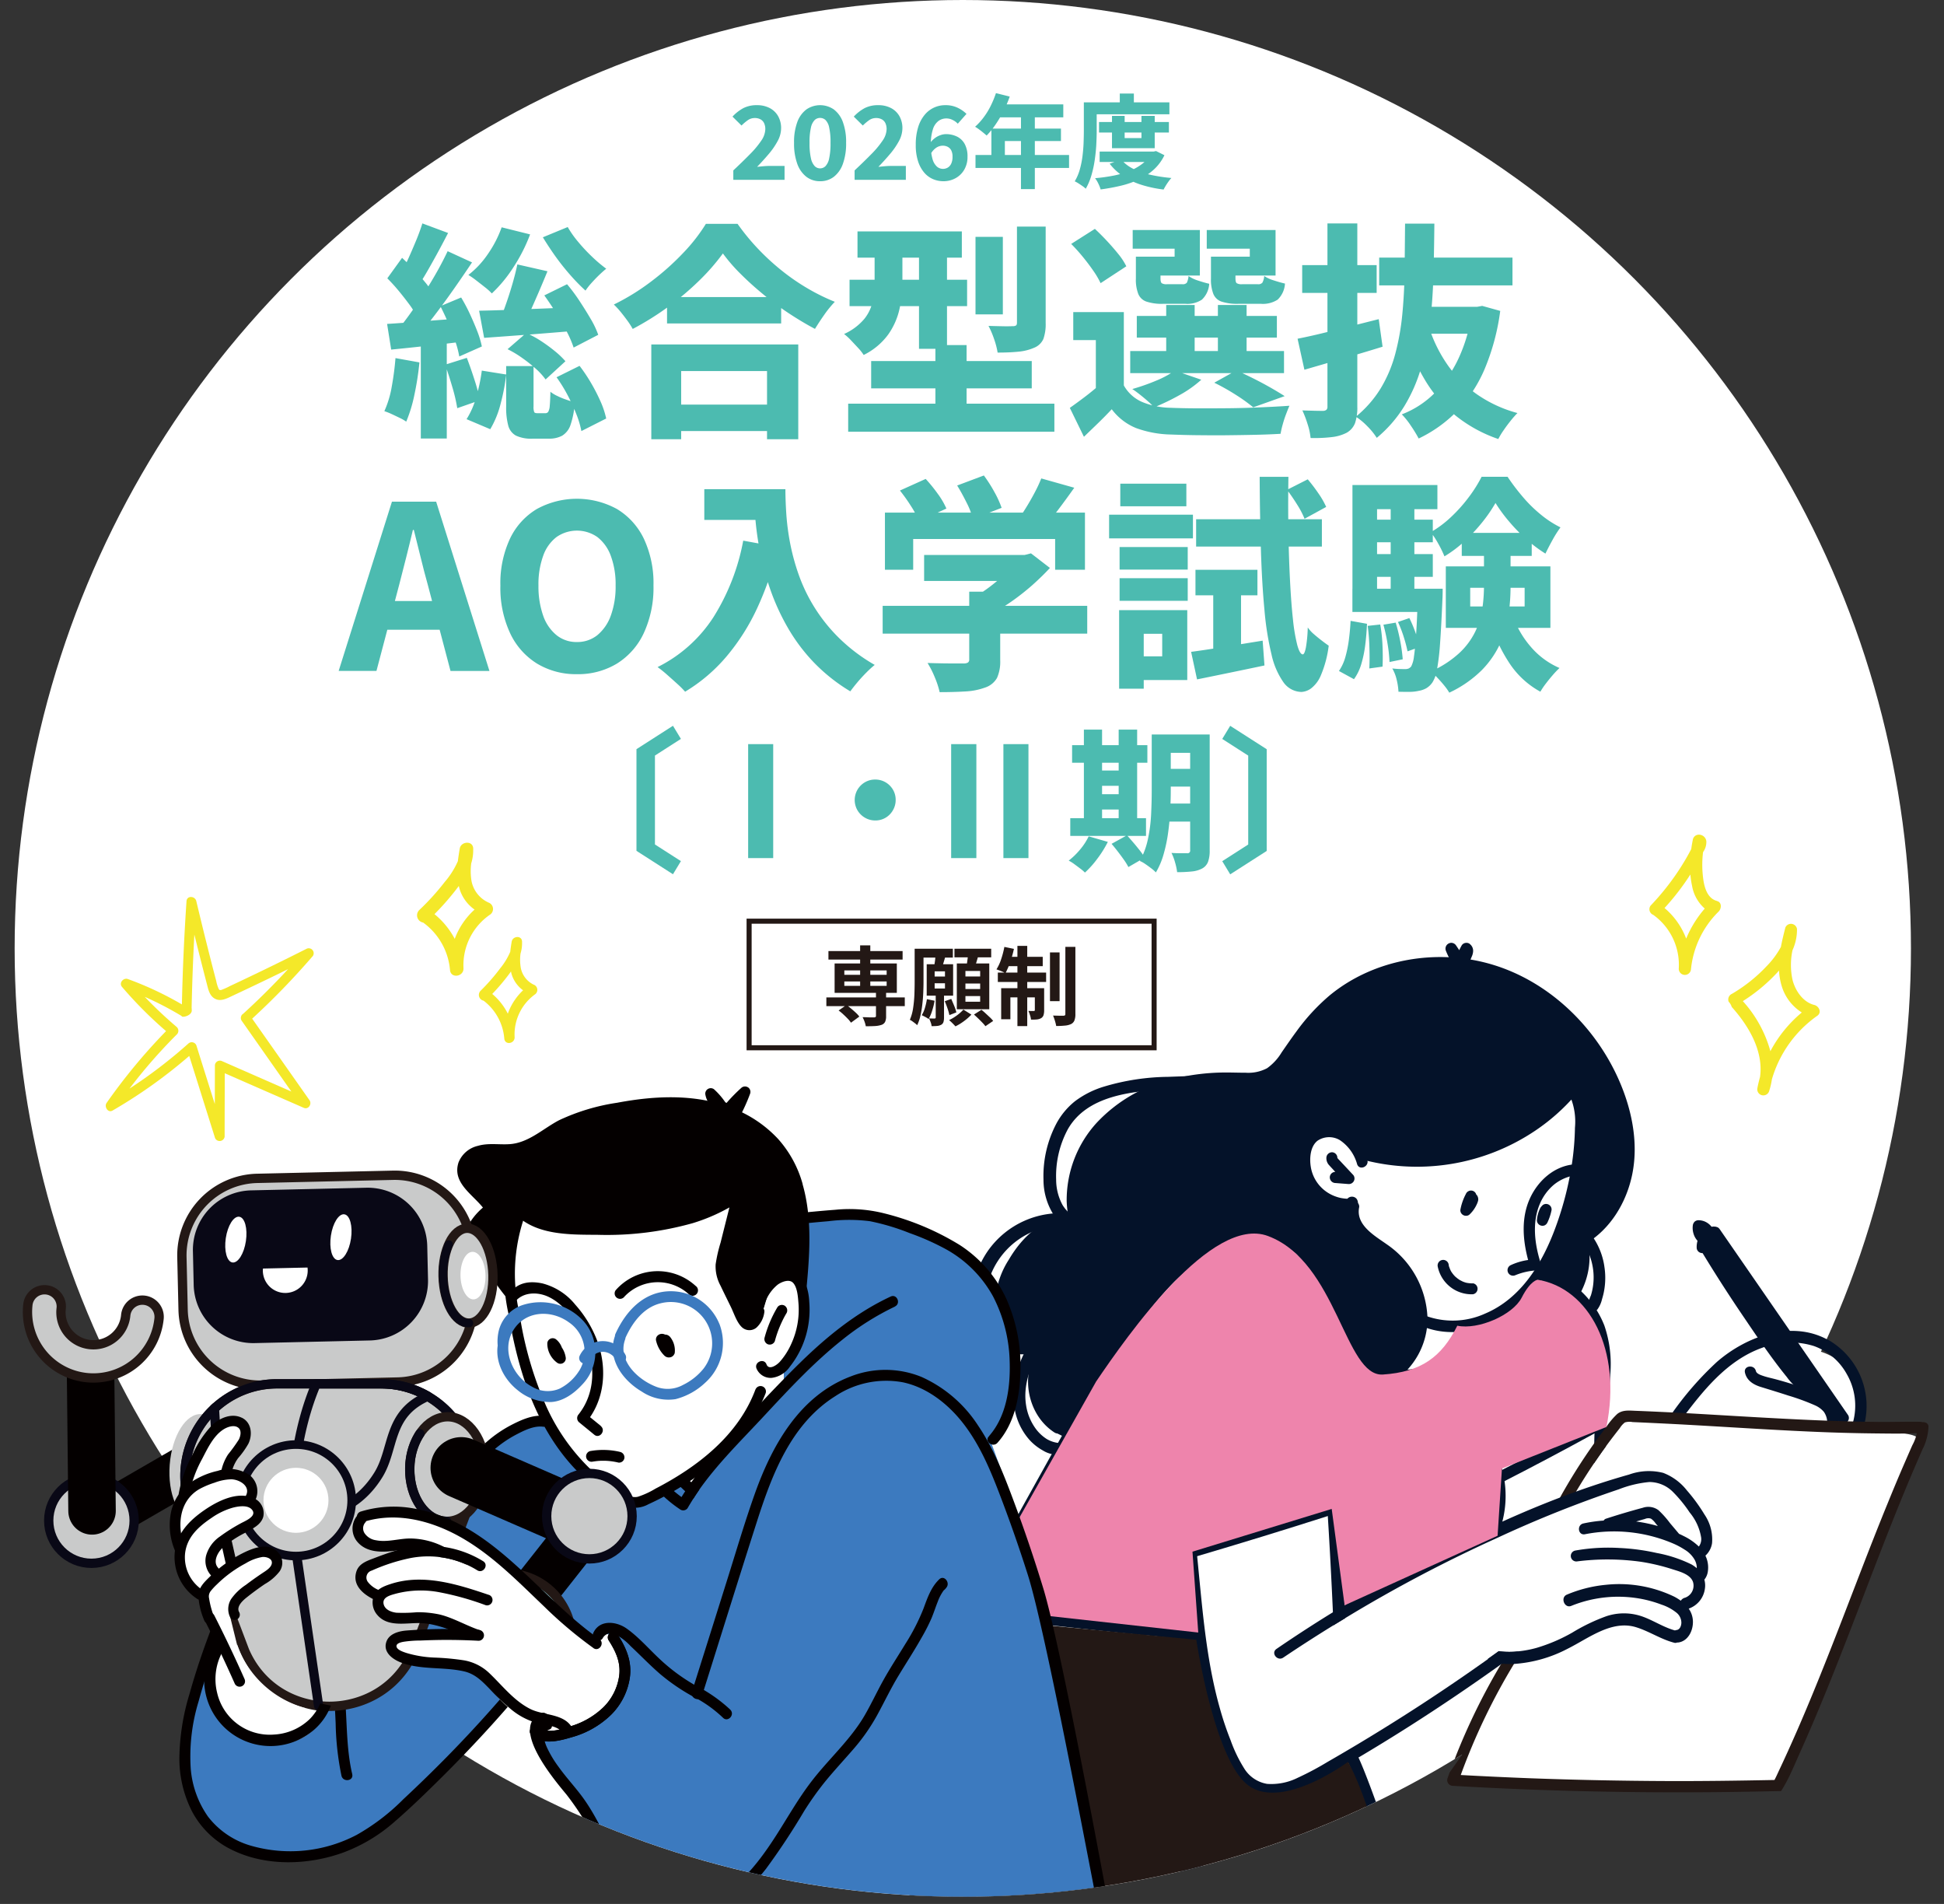 <svg xmlns="http://www.w3.org/2000/svg" xmlns:xlink="http://www.w3.org/1999/xlink" width="384" height="376" viewBox="0 0 384 376">
  <rect x="0" y="0" width="384" height="376" fill="#333333" stroke="none"/>
  <defs>
    <clipPath id="clip-path">
      <rect id="長方形_2" data-name="長方形 2" width="384" height="376" transform="translate(308 104)" fill="#fff" stroke="#707070" stroke-width="1"/>
    </clipPath>
    <clipPath id="clip-path-2">
      <rect id="長方形_1" data-name="長方形 1" width="406" height="376"/>
    </clipPath>
    <clipPath id="clip-path-3">
      <path id="パス_135" data-name="パス 135" d="M370.52,263.02h-.01a186.66,186.66,0,0,0,15.96-75.73C386.47,83.85,302.62,0,199.18,0S11.89,83.85,11.89,187.29a186.982,186.982,0,0,0,10.68,62.46L3.91,250.83l3.2,47.39,22.08,35.4,21.53,40.95L76.22,377l26.09-29.4h0a187.407,187.407,0,0,0,195.53-1.11h0l-7.79,11.04,89.65,5.44L403.1,282l-32.58-19Z" fill="none"/>
    </clipPath>
  </defs>
  <g id="マスクグループ_1" data-name="マスクグループ 1" transform="translate(-308 -104)" clip-path="url(#clip-path)">
    <g id="Web_1920_1" data-name="Web 1920 – 1" transform="translate(299 104)" clip-path="url(#clip-path-2)">
      <g id="mv" transform="translate(0.002)" style="isolation: isolate">
        <g id="レイヤー_2">
          <g id="レイヤー_2-2" data-name="レイヤー_2">
            <g id="グループ_18" data-name="グループ 18">
              <circle id="楕円形_1" data-name="楕円形 1" cx="187.29" cy="187.29" r="187.29" transform="translate(11.89 0)" fill="#fff"/>
              <g id="グループ_1" data-name="グループ 1">
                <path id="パス_1" data-name="パス 1" d="M153.85,35.51V33.65q1.875-1.755,3.3-3.21a18.1,18.1,0,0,0,2.22-2.66,4.193,4.193,0,0,0,.8-2.25,2.747,2.747,0,0,0-.24-1.21,1.665,1.665,0,0,0-.71-.75,2.33,2.33,0,0,0-1.13-.26,2.362,2.362,0,0,0-1.42.46,9.791,9.791,0,0,0-1.2,1.02l-1.78-1.76a8.159,8.159,0,0,1,2.17-1.69,5.784,5.784,0,0,1,2.67-.57,5.316,5.316,0,0,1,2.49.56,4.062,4.062,0,0,1,1.67,1.59,4.76,4.76,0,0,1,.6,2.43,5.349,5.349,0,0,1-.68,2.5,14.48,14.48,0,0,1-1.76,2.56c-.72.85-1.49,1.7-2.3,2.54.37-.04.79-.08,1.24-.12s.85-.06,1.2-.06h2.98v2.74H153.85Z" fill="#4cbbb0"/>
                <path id="パス_2" data-name="パス 2" d="M170.99,35.79a4.363,4.363,0,0,1-2.7-.87,5.6,5.6,0,0,1-1.8-2.55,11.7,11.7,0,0,1-.64-4.16,11.333,11.333,0,0,1,.64-4.11,5.41,5.41,0,0,1,1.8-2.49,4.775,4.775,0,0,1,5.41,0,5.4,5.4,0,0,1,1.79,2.49,11.37,11.37,0,0,1,.64,4.11,11.736,11.736,0,0,1-.64,4.16,5.589,5.589,0,0,1-1.79,2.55A4.371,4.371,0,0,1,170.99,35.79Zm0-2.54a1.5,1.5,0,0,0,1.06-.43,3.111,3.111,0,0,0,.73-1.53,13.582,13.582,0,0,0,.27-3.08,13.17,13.17,0,0,0-.27-3.05,2.87,2.87,0,0,0-.73-1.47,1.558,1.558,0,0,0-1.06-.4,1.533,1.533,0,0,0-1.05.4,2.949,2.949,0,0,0-.75,1.47,12.546,12.546,0,0,0-.28,3.05,12.935,12.935,0,0,0,.28,3.08,3.2,3.2,0,0,0,.75,1.53,1.492,1.492,0,0,0,1.05.43Z" fill="#4cbbb0"/>
                <path id="パス_3" data-name="パス 3" d="M177.81,35.51V33.65q1.875-1.755,3.3-3.21a18.1,18.1,0,0,0,2.22-2.66,4.193,4.193,0,0,0,.8-2.25,2.747,2.747,0,0,0-.24-1.21,1.665,1.665,0,0,0-.71-.75,2.33,2.33,0,0,0-1.13-.26,2.362,2.362,0,0,0-1.42.46,9.791,9.791,0,0,0-1.2,1.02l-1.78-1.76a8.159,8.159,0,0,1,2.17-1.69,5.784,5.784,0,0,1,2.67-.57,5.316,5.316,0,0,1,2.49.56,4.062,4.062,0,0,1,1.67,1.59,4.76,4.76,0,0,1,.6,2.43,5.349,5.349,0,0,1-.68,2.5,14.481,14.481,0,0,1-1.76,2.56c-.72.85-1.49,1.7-2.3,2.54.37-.04.79-.08,1.24-.12s.85-.06,1.2-.06h2.98v2.74H177.81Z" fill="#4cbbb0"/>
                <path id="パス_4" data-name="パス 4" d="M195.35,35.79a5.271,5.271,0,0,1-2.04-.41,4.735,4.735,0,0,1-1.74-1.28,6.493,6.493,0,0,1-1.22-2.23,10.13,10.13,0,0,1-.46-3.26,11.479,11.479,0,0,1,.48-3.52,6.981,6.981,0,0,1,1.3-2.44,5.224,5.224,0,0,1,4.04-1.88,5.45,5.45,0,0,1,2.47.52,6.6,6.6,0,0,1,1.73,1.2l-1.72,1.94a3.405,3.405,0,0,0-1-.73,2.728,2.728,0,0,0-1.26-.31,2.611,2.611,0,0,0-1.54.49,3.233,3.233,0,0,0-1.11,1.63,9.516,9.516,0,0,0-.41,3.1,9.344,9.344,0,0,0,.34,2.84,3.1,3.1,0,0,0,.88,1.47,1.816,1.816,0,0,0,1.16.43,1.877,1.877,0,0,0,.97-.26,1.774,1.774,0,0,0,.68-.79,3.1,3.1,0,0,0,.25-1.35,2.615,2.615,0,0,0-.26-1.27,1.661,1.661,0,0,0-.7-.69,2.163,2.163,0,0,0-1-.22,2.393,2.393,0,0,0-1.19.36,3.371,3.371,0,0,0-1.13,1.24l-.14-2.14a4.417,4.417,0,0,1,.93-.95,3.968,3.968,0,0,1,1.11-.59,3.325,3.325,0,0,1,1.04-.2,4.961,4.961,0,0,1,2.22.48,3.5,3.5,0,0,1,1.53,1.47,5.1,5.1,0,0,1,.55,2.51,4.905,4.905,0,0,1-.65,2.57,4.43,4.43,0,0,1-1.73,1.68,4.91,4.91,0,0,1-2.38.59Z" fill="#4cbbb0"/>
                <path id="パス_5" data-name="パス 5" d="M205.73,18.39l2.72.68a23.179,23.179,0,0,1-1.25,2.91,23.624,23.624,0,0,1-1.58,2.66,16.274,16.274,0,0,1-1.73,2.13c-.17-.16-.4-.35-.68-.58s-.56-.45-.85-.66a8.8,8.8,0,0,0-.75-.5,12.372,12.372,0,0,0,1.67-1.83,14.183,14.183,0,0,0,1.41-2.29,19.408,19.408,0,0,0,1.04-2.52Zm-4.04,12.22h18.48v2.56H201.69Zm3.14-5.22h13.74v2.46H207.49v4.06h-2.66V25.39Zm1.54-4.78h12.66v2.56H205.09Zm4.3,1.32h2.74V37.35h-2.74Z" fill="#4cbbb0"/>
                <path id="パス_6" data-name="パス 6" d="M223.09,20.21h2.54v5.6c0,.83-.03,1.74-.08,2.74s-.16,2.02-.31,3.06a21.457,21.457,0,0,1-.66,3.03,11.887,11.887,0,0,1-1.11,2.63,4.88,4.88,0,0,0-.63-.51c-.27-.19-.55-.38-.82-.55a5.561,5.561,0,0,0-.73-.4,9.366,9.366,0,0,0,1-2.33,17.368,17.368,0,0,0,.53-2.62c.11-.9.19-1.78.22-2.65s.05-1.67.05-2.4v-5.6Zm1.3,0h15.6v2.36h-15.6Zm11.98,9.72h.52l.46-.1,1.66.82a9.278,9.278,0,0,1-2.07,2.81,11.764,11.764,0,0,1-2.91,1.95,18.216,18.216,0,0,1-3.56,1.25,39.125,39.125,0,0,1-4.06.75,7.266,7.266,0,0,0-.46-1.16,5.789,5.789,0,0,0-.64-1.06,33.626,33.626,0,0,0,3.66-.51,17.929,17.929,0,0,0,3.2-.94,10.215,10.215,0,0,0,2.54-1.45,5.913,5.913,0,0,0,1.66-2.04Zm-10.28-5.84h13.8v2.08h-13.8Zm.12,5.84h10.84v2.06H226.21Zm4.26,1.58a7.38,7.38,0,0,0,2.34,1.81,14.171,14.171,0,0,0,3.39,1.19,31.29,31.29,0,0,0,4.19.64,5.5,5.5,0,0,0-.56.68c-.2.28-.39.56-.56.84s-.31.53-.42.76a23.941,23.941,0,0,1-4.41-.94,14.6,14.6,0,0,1-3.56-1.67,11.019,11.019,0,0,1-2.69-2.49l2.28-.82Zm-1.82-8.62h2.5v4.38h3.32V22.89h2.62v6.38h-8.44Zm1.54-4.42h2.78v3.08h-2.78Z" fill="#4cbbb0"/>
                <path id="パス_7" data-name="パス 7" d="M87.12,70.72l4.73.85a58.081,58.081,0,0,1-.99,6.37,28.073,28.073,0,0,1-1.62,5.33,8.383,8.383,0,0,0-1.28-.74c-.52-.25-1.06-.51-1.62-.77a13.135,13.135,0,0,0-1.42-.56,19.782,19.782,0,0,0,1.46-4.84,56.709,56.709,0,0,0,.74-5.65Zm-1.66-6.75q2.97-.18,7.11-.52c2.76-.23,5.56-.43,8.42-.61l.09,4.54q-3.87.5-7.74.92c-2.58.29-4.94.53-7.07.74l-.81-5.08Zm.04-9,2.92-4.05c.75.69,1.52,1.46,2.32,2.29s1.54,1.68,2.23,2.52a11.654,11.654,0,0,1,1.53,2.29l-3.2,4.59a11.228,11.228,0,0,0-1.42-2.45c-.65-.88-1.35-1.78-2.11-2.7s-1.52-1.75-2.27-2.5Zm11.93-5.36,4.81,2.21q-1.71,2.565-3.65,5.33C97.3,58.99,96,60.77,94.7,62.46s-2.53,3.2-3.67,4.52l-3.38-1.94q1.26-1.53,2.61-3.44t2.68-3.98q1.32-2.07,2.48-4.14c.77-1.38,1.43-2.67,2-3.87Zm-5-5.49,5.08,1.89c-.6,1.17-1.23,2.36-1.89,3.58s-1.31,2.38-1.94,3.49-1.23,2.1-1.8,2.97l-3.96-1.67a31.844,31.844,0,0,0,1.67-3.17c.54-1.19,1.06-2.4,1.58-3.65s.93-2.39,1.26-3.44Zm-.31,22.41h5.13V86.6H92.12Zm3.87-6.07,4.1-1.71a34.075,34.075,0,0,1,1.73,3.26c.55,1.19,1.04,2.33,1.46,3.42a18.836,18.836,0,0,1,.9,2.99L99.72,70.4a19.515,19.515,0,0,0-.81-3.06q-.585-1.71-1.35-3.51c-.51-1.2-1.04-2.32-1.58-3.38Zm.94,11.56,4.28-1.35c.51,1.32,1.01,2.76,1.51,4.32a41.416,41.416,0,0,1,1.1,4.05l-4.5,1.57a32.714,32.714,0,0,0-.97-4.16c-.47-1.6-.94-3.08-1.42-4.43Zm7.25,1.17,4.81.77a40.682,40.682,0,0,1-1.1,5.76,18.917,18.917,0,0,1-2.05,5.04l-4.68-1.98a16.236,16.236,0,0,0,1.91-4.39,33.358,33.358,0,0,0,1.1-5.2Zm3.91-28.3,5.62,1.4a32.929,32.929,0,0,1-3.29,6.48,27.124,27.124,0,0,1-4.27,5.18,11.627,11.627,0,0,0-1.35-1.22c-.57-.45-1.15-.9-1.73-1.35a16.115,16.115,0,0,0-1.55-1.08,18.044,18.044,0,0,0,3.89-4.19,22.273,22.273,0,0,0,2.68-5.22Zm-4.45,16.47c1.62-.03,3.47-.08,5.56-.16s4.3-.16,6.64-.25,4.69-.19,7.06-.31l-.09,4.68q-4.77.4-9.56.77c-3.19.24-6.07.45-8.62.63l-.99-5.35Zm7.56-9.14,5.94,1.35c-.54,1.32-1.1,2.66-1.69,4.03s-1.16,2.66-1.71,3.89-1.09,2.31-1.6,3.24l-4.45-1.35c.42-1.02.85-2.17,1.3-3.46s.87-2.61,1.26-3.96.7-2.59.94-3.74Zm-2.21,20.07h5.4v7.96a2.76,2.76,0,0,0,.14,1.15c.09.14.3.2.63.2h1.58a.646.646,0,0,0,.56-.29,2.9,2.9,0,0,0,.29-1.19c.06-.6.1-1.51.13-2.75a7.018,7.018,0,0,0,1.37.83,14.8,14.8,0,0,0,1.8.74c.61.21,1.16.39,1.64.54a16.531,16.531,0,0,1-.83,4.41,3.921,3.921,0,0,1-1.67,2.16,5.385,5.385,0,0,1-2.63.58h-3.19a7.011,7.011,0,0,1-3.31-.61,3.177,3.177,0,0,1-1.51-1.98,13.826,13.826,0,0,1-.41-3.76V72.27Zm.27-3.33,3.69-3.2a20.462,20.462,0,0,1,2.97,1.62,31.326,31.326,0,0,1,2.7,1.98,16.633,16.633,0,0,1,2.07,1.98l-3.92,3.6a13.163,13.163,0,0,0-2-2.18,30.419,30.419,0,0,0-2.68-2.11,20.475,20.475,0,0,0-2.83-1.69Zm11.88-24.12a20.131,20.131,0,0,0,2.12,2.99,33.343,33.343,0,0,0,2.7,2.88,27.84,27.84,0,0,0,2.79,2.36c-.42.33-.89.75-1.42,1.26s-1.03,1.04-1.51,1.57a13.857,13.857,0,0,0-1.17,1.49,38.178,38.178,0,0,1-2.99-3.06,47.077,47.077,0,0,1-2.95-3.71c-.93-1.31-1.75-2.56-2.48-3.76l4.9-2.02Zm-4.63,13.5,4.5-2.21a33.9,33.9,0,0,1,2.45,3.29c.79,1.2,1.53,2.38,2.2,3.53a17.823,17.823,0,0,1,1.51,3.17l-4.86,2.52a21.353,21.353,0,0,0-1.37-3.17c-.62-1.18-1.31-2.4-2.09-3.65s-1.56-2.41-2.34-3.49Zm2.43,16.16,4.54-2.25a32.3,32.3,0,0,1,2.29,3.42,36.09,36.09,0,0,1,1.87,3.65,17.22,17.22,0,0,1,1.1,3.33l-4.9,2.48a18.313,18.313,0,0,0-.99-3.33,37.648,37.648,0,0,0-1.73-3.76,29.689,29.689,0,0,0-2.18-3.53Z" fill="#4cbbb0"/>
                <path id="パス_8" data-name="パス 8" d="M151.79,50.06a42.3,42.3,0,0,1-4.61,5.29,55.641,55.641,0,0,1-6.14,5.2,56.236,56.236,0,0,1-7.06,4.41,15.735,15.735,0,0,0-1.01-1.58c-.44-.6-.89-1.19-1.37-1.78a15.456,15.456,0,0,0-1.35-1.46,44.2,44.2,0,0,0,7.4-4.57A50.7,50.7,0,0,0,144,49.9a34.16,34.16,0,0,0,4.43-5.69h6.26a44.393,44.393,0,0,0,4.05,4.93,46.3,46.3,0,0,0,4.68,4.3,42.169,42.169,0,0,0,5.13,3.53,40.068,40.068,0,0,0,5.35,2.63,21.507,21.507,0,0,0-2.07,2.54c-.66.94-1.28,1.88-1.85,2.81-1.71-.9-3.44-1.94-5.2-3.1a58.7,58.7,0,0,1-5.04-3.74c-1.61-1.32-3.09-2.66-4.46-4.03a33.383,33.383,0,0,1-3.49-4.03ZM137.66,68.02h29.02V86.74h-6.17V73.28H143.55V86.74h-5.9V68.02Zm2.65,11.88h22.95v5.22H140.31Zm.45-21.24H163.3v5.22H140.76V58.66Z" fill="#4cbbb0"/>
                <path id="パス_9" data-name="パス 9" d="M181.76,47.77h5.49v8.15a24.455,24.455,0,0,1-.58,5.13,13.987,13.987,0,0,1-2.23,5.02,13.2,13.2,0,0,1-4.84,4.03,9.306,9.306,0,0,0-1.08-1.37c-.48-.52-.98-1.05-1.48-1.58a11.348,11.348,0,0,0-1.31-1.19,11.2,11.2,0,0,0,4.03-3.02,8.415,8.415,0,0,0,1.64-3.53,19.333,19.333,0,0,0,.36-3.67V47.77Zm-5.22,31.95h40.73v5.54H176.54Zm.27-24.48h23.22v5.22H176.81Zm1.57-9.54h20.61v5.18H178.38Zm2.7,25.6H212.8v5.4H181.08Zm9.45-23.62h5.53v21.2h-5.53Zm3.24,20.47h6.16V83.86h-6.16Zm7.92-21.37h5.4v15.3h-5.4Zm8.19-2.03h5.67V63.78a8.763,8.763,0,0,1-.45,3.15,3.337,3.337,0,0,1-1.84,1.75,10,10,0,0,1-3.08.77c-1.18.12-2.56.18-4.12.18a15.5,15.5,0,0,0-.7-2.68,18,18,0,0,0-1.1-2.59c.93.03,1.87.05,2.83.07s1.6,0,1.93-.02a1.128,1.128,0,0,0,.68-.14c.12-.09.18-.28.18-.58V44.75Z" fill="#4cbbb0"/>
                <path id="パス_10" data-name="パス 10" d="M230.99,76.12a7.613,7.613,0,0,0,3.56,3.24,15.147,15.147,0,0,0,5.62,1.17c1.44.06,3.16.1,5.15.11s4.09,0,6.3-.02,4.36-.09,6.46-.18,3.97-.19,5.62-.31c-.18.42-.4.96-.65,1.62a21.373,21.373,0,0,0-.67,2.05,17.12,17.12,0,0,0-.43,1.87c-1.5.09-3.2.16-5.09.2s-3.84.07-5.85.09-3.95,0-5.83-.02-3.53-.08-4.97-.13a21.236,21.236,0,0,1-6.82-1.28,11.354,11.354,0,0,1-4.79-3.71c-.81.87-1.67,1.74-2.56,2.61s-1.88,1.81-2.93,2.83l-2.79-5.71c.9-.63,1.85-1.33,2.86-2.09s1.96-1.54,2.86-2.32h4.95Zm-10.4-27.95,4.68-2.97c.78.72,1.58,1.52,2.39,2.39s1.56,1.73,2.25,2.59a12.412,12.412,0,0,1,1.57,2.41l-5.08,3.33a16.5,16.5,0,0,0-1.44-2.45c-.63-.92-1.33-1.84-2.09-2.77a33.909,33.909,0,0,0-2.27-2.52Zm10.4,13.46V78.41h-5.53V67.16H221V61.63Zm1.26,7.69h30.38v4.37H232.25Zm8.82,3.87,5.22,1.8a22.662,22.662,0,0,1-4.34,3.06,44.5,44.5,0,0,1-4.97,2.39,16.832,16.832,0,0,0-1.26-1.22c-.51-.45-1.04-.89-1.6-1.33s-1.04-.79-1.46-1.06a41.2,41.2,0,0,0,4.68-1.64A18.973,18.973,0,0,0,241.07,73.19Zm-6.26-22.5h6.21V49.11h-8.28V45.42h13.27v9H234.8V50.69Zm-1.44,0h4.86v4.27c0,.51.08.83.25.97a1.751,1.751,0,0,0,1.01.2h3.06a1.05,1.05,0,0,0,.88-.29,3.638,3.638,0,0,0,.34-1.33,6.95,6.95,0,0,0,1.89.9c.81.27,1.54.48,2.2.63a4.764,4.764,0,0,1-1.44,3.13,5.229,5.229,0,0,1-3.24.83h-4.46a9.63,9.63,0,0,1-3.24-.43,2.675,2.675,0,0,1-1.64-1.53,7.81,7.81,0,0,1-.47-3.04V50.68Zm.18,11.7h27.67v4.28H233.55Zm5.81-2.16h5.62V71.44h-5.62V60.23Zm10.26-9.54h6.25V49.11h-8.5V45.42h13.59v9H249.62Zm-1.44,0h4.86v4.27c0,.51.08.83.25.97a1.906,1.906,0,0,0,1.06.2h3.11a1.049,1.049,0,0,0,.9-.31,3.27,3.27,0,0,0,.36-1.31,7.029,7.029,0,0,0,1.87.86c.83.27,1.57.48,2.23.63a4.781,4.781,0,0,1-1.44,3.17,5.321,5.321,0,0,1-3.28.83h-4.5a9.836,9.836,0,0,1-3.29-.43,2.675,2.675,0,0,1-1.64-1.53A7.809,7.809,0,0,1,248.2,55V50.68Zm.67,24.89,4.37-2.43q1.62.72,3.42,1.62c1.2.6,2.33,1.21,3.4,1.82s1.97,1.16,2.72,1.64l-6.21,2.21a33.078,33.078,0,0,0-3.35-2.41,43.6,43.6,0,0,0-4.34-2.45Zm.72-15.35h5.67V71.44h-5.67V60.23Z" fill="#4cbbb0"/>
                <path id="パス_11" data-name="パス 11" d="M265.32,66.89c1.38-.27,2.94-.61,4.68-1.03s3.58-.88,5.54-1.37,3.88-.98,5.8-1.46l.76,5.44q-3.915,1.215-7.99,2.39c-2.71.78-5.2,1.5-7.45,2.16l-1.35-6.12Zm.9-14.53h14.71v5.49H266.22Zm5-8.24h5.89V80.3a9.48,9.48,0,0,1-.45,3.26,3.756,3.756,0,0,1-1.67,1.91,8.4,8.4,0,0,1-2.92.85,29.294,29.294,0,0,1-4.19.18,12.573,12.573,0,0,0-.58-2.7,22.224,22.224,0,0,0-1.04-2.75c.84.03,1.66.05,2.45.07s1.34.02,1.64.02a1.06,1.06,0,0,0,.68-.23.878.878,0,0,0,.18-.63V44.1Zm15.3.05h5.81q-.045,5.13-.18,10.06t-.67,9.52a55.545,55.545,0,0,1-1.73,8.75,31.082,31.082,0,0,1-3.33,7.67,25.422,25.422,0,0,1-5.47,6.3,13.282,13.282,0,0,0-1.84-2.27,12.972,12.972,0,0,0-2.29-1.91,22.165,22.165,0,0,0,4.91-5.6,26.2,26.2,0,0,0,2.88-6.82A48.359,48.359,0,0,0,286,62.04q.4-4.14.45-8.64t.09-9.22Zm-5.09,6.7h26.33v5.49H281.43V50.87Zm18.32,9.72h1.04l.99-.18,3.56.99a44.573,44.573,0,0,1-3.06,11.43,27.772,27.772,0,0,1-5.38,8.26,26.433,26.433,0,0,1-7.67,5.51,25.953,25.953,0,0,0-1.51-2.48,15.216,15.216,0,0,0-1.82-2.29,18.475,18.475,0,0,0,6.64-4.37,24.688,24.688,0,0,0,4.68-6.93,31.393,31.393,0,0,0,2.54-9.04v-.9Zm-8.42,4.23a28.055,28.055,0,0,0,3.69,7.36,23.714,23.714,0,0,0,5.76,5.72,25.667,25.667,0,0,0,7.96,3.67,19.279,19.279,0,0,0-1.33,1.51c-.5.62-.96,1.24-1.39,1.87a14.1,14.1,0,0,0-1.06,1.75,27.838,27.838,0,0,1-8.42-4.61,26.849,26.849,0,0,1-6.01-6.95A44.082,44.082,0,0,1,286.41,66l4.91-1.17Zm-2.29-4.23h12.1V65.9H287.96Z" fill="#4cbbb0"/>
                <path id="パス_12" data-name="パス 12" d="M75.89,132.51,86.42,99.07h8.73l10.53,33.44H97.99l-4.5-17.06q-.72-2.565-1.4-5.38t-1.35-5.42h-.18c-.42,1.77-.86,3.59-1.33,5.44s-.92,3.65-1.37,5.35l-4.5,17.06H75.89Zm6.84-8.15v-5.67H98.75v5.67H82.73Z" fill="#4cbbb0"/>
                <path id="パス_13" data-name="パス 13" d="M122.96,133.14a14.845,14.845,0,0,1-7.88-2.09,14.027,14.027,0,0,1-5.33-6.03,21.187,21.187,0,0,1-1.91-9.38,20.74,20.74,0,0,1,1.91-9.29,13.6,13.6,0,0,1,5.33-5.85,16.491,16.491,0,0,1,15.78.02,13.8,13.8,0,0,1,5.31,5.85,20.621,20.621,0,0,1,1.91,9.27,21.326,21.326,0,0,1-1.91,9.38,14.057,14.057,0,0,1-5.31,6.03A14.817,14.817,0,0,1,122.96,133.14Zm0-6.35a6.3,6.3,0,0,0,4.05-1.37,8.876,8.876,0,0,0,2.65-3.87,16.715,16.715,0,0,0,.94-5.92,16.123,16.123,0,0,0-.94-5.83,8.257,8.257,0,0,0-2.65-3.73,7.047,7.047,0,0,0-8.1,0,8.01,8.01,0,0,0-2.63,3.73,16.478,16.478,0,0,0-.92,5.83,17.362,17.362,0,0,0,.92,5.92,8.571,8.571,0,0,0,2.63,3.87,6.243,6.243,0,0,0,4.05,1.37Z" fill="#4cbbb0"/>
                <path id="パス_14" data-name="パス 14" d="M155.81,106.77l6.89,1.26a62.092,62.092,0,0,1-4.12,12.04,42.541,42.541,0,0,1-6.08,9.58,32.893,32.893,0,0,1-8.17,6.95,18.616,18.616,0,0,0-1.55-1.55c-.68-.62-1.37-1.23-2.07-1.85a23.135,23.135,0,0,0-1.82-1.46,27.927,27.927,0,0,0,11.05-9.88,43.09,43.09,0,0,0,5.87-15.1ZM148.12,96.6h12.73v6.08H148.12Zm9.81,0h6.21c0,1.44.06,3.08.18,4.93a47.74,47.74,0,0,0,.77,5.83,43.222,43.222,0,0,0,1.73,6.28,32.957,32.957,0,0,0,7.96,12.4,34.45,34.45,0,0,0,7,5.27,20.373,20.373,0,0,0-1.62,1.48c-.63.63-1.23,1.28-1.8,1.96s-1.03,1.27-1.4,1.78a34.985,34.985,0,0,1-7.29-5.8,35.591,35.591,0,0,1-5.15-6.93,44.176,44.176,0,0,1-3.4-7.49,54.168,54.168,0,0,1-2-7.4,58.259,58.259,0,0,1-.94-6.77c-.17-2.12-.25-3.95-.25-5.51Z" fill="#4cbbb0"/>
                <path id="パス_15" data-name="パス 15" d="M183.35,119.64h40.41v5.49H183.35Zm.45-18.41h39.51v11.29h-5.89v-6.08H189.38v6.08H183.8Zm2.97-4.36,5.08-2.29a30.514,30.514,0,0,1,2.38,2.93,15.118,15.118,0,0,1,1.71,2.92l-5.44,2.52a15.645,15.645,0,0,0-1.53-2.97,34.928,34.928,0,0,0-2.2-3.1Zm4.77,12.73h20.29v5.13H191.54V109.6Zm8.91,7.25h6.12v13.54a7.858,7.858,0,0,1-.63,3.49,4.209,4.209,0,0,1-2.38,1.91,13.222,13.222,0,0,1-3.87.76c-1.47.09-3.17.14-5.08.14a17.283,17.283,0,0,0-.97-2.95,18.716,18.716,0,0,0-1.42-2.81c.9.03,1.84.05,2.81.07s1.85.02,2.63.02h1.62a1.65,1.65,0,0,0,.92-.18.716.716,0,0,0,.25-.63V116.84Zm-2.38-20.97,5.27-1.98a27.416,27.416,0,0,1,2.07,3.24,19.6,19.6,0,0,1,1.44,3.15l-5.67,2.21a15.338,15.338,0,0,0-1.24-3.22c-.62-1.24-1.24-2.38-1.87-3.4ZM209.9,109.6h1.49l1.26-.32,3.74,2.88c-1.02,1.11-2.18,2.23-3.46,3.38a47.894,47.894,0,0,1-4.09,3.22,36.432,36.432,0,0,1-4.37,2.63,17.116,17.116,0,0,0-1.51-1.8c-.65-.69-1.19-1.23-1.64-1.62a26.955,26.955,0,0,0,3.38-2.23,34.734,34.734,0,0,0,3.04-2.61,18.79,18.79,0,0,0,2.18-2.45V109.6Zm4.77-15.12,6.53,1.84q-1.62,2.295-3.26,4.46c-1.1,1.44-2.09,2.66-2.99,3.65l-4.9-1.75c.57-.78,1.14-1.63,1.71-2.56s1.12-1.89,1.64-2.88a27.046,27.046,0,0,0,1.28-2.75Z" fill="#4cbbb0"/>
                <path id="パス_16" data-name="パス 16" d="M228.08,101.64h16.56v4.68H228.08Zm1.98,18.85h4.86v15.52h-4.86Zm.09-12.46h13.46v4.46H230.15Zm0,6.16h13.46v4.46H230.15Zm.14-18.67h13.05v4.46H230.29Zm2.43,24.97h10.8V134.3h-10.8v-4.68h5.85v-4.46h-5.85v-4.68Zm11.56,8.24q2.745-.36,6.48-.97c2.49-.4,5.04-.82,7.65-1.24l.36,4.9q-3.42.72-6.91,1.44c-2.33.48-4.46.92-6.41,1.31l-1.17-5.44Zm.86-16.2h12.24v5.04H245.14Zm.13-9.99h24.84v5.4H245.27v-5.4Zm3.38,11.92h5.49v15.03l-5.49.99V114.46Zm9.18-20.29h5.67q-.09,5.715,0,10.94t.32,9.61c.15,2.92.34,5.47.58,7.63a34.445,34.445,0,0,0,.85,5.04c.33,1.2.69,1.82,1.08,1.84.24,0,.45-.46.63-1.4a26.824,26.824,0,0,0,.36-3.92,6.8,6.8,0,0,0,1.26,1.37c.54.47,1.09.91,1.64,1.33s.97.72,1.24.9a21.734,21.734,0,0,1-1.53,5.81,6.313,6.313,0,0,1-1.98,2.65,3.552,3.552,0,0,1-1.89.68,4.468,4.468,0,0,1-3.56-1.94,15.172,15.172,0,0,1-2.34-5.47,58.529,58.529,0,0,1-1.39-8.75q-.495-5.175-.7-11.79t-.25-14.53Zm5.4,2.56,4.09-2.07a33.361,33.361,0,0,1,2.09,2.75,15.937,15.937,0,0,1,1.55,2.7l-4.27,2.34a17.362,17.362,0,0,0-1.46-2.79c-.67-1.08-1.34-2.05-2-2.92Z" fill="#4cbbb0"/>
                <path id="パス_17" data-name="パス 17" d="M275.78,122.61l3.24.58c-.06,1.41-.17,2.79-.34,4.14a22.921,22.921,0,0,1-.77,3.76,9.86,9.86,0,0,1-1.46,3.04l-2.97-1.62a9.328,9.328,0,0,0,1.26-2.72,23.682,23.682,0,0,0,.7-3.42c.16-1.24.28-2.5.34-3.76Zm.36-26.82h16.79v4.77H281.01v18.9h-4.86V95.79Zm0,20.47h15.53v4.59H276.14v-4.59Zm2.79-13.63h13.09v4.46H278.93Zm0,6.79h13.09v4.5H278.93Zm.23,14.18,2.48-.27a30.839,30.839,0,0,1,.45,4.32c.06,1.56.06,2.9,0,4l-2.61.36c.06-1.14.07-2.49.02-4.05a41.061,41.061,0,0,0-.34-4.37Zm3.1-.23,2.43-.41a33.758,33.758,0,0,1,.92,3.78,29.727,29.727,0,0,1,.47,3.46l-2.61.54a28.971,28.971,0,0,0-.38-3.56,33.473,33.473,0,0,0-.83-3.82Zm1.44-24.79h4.68v20.25H283.7Zm5.36,17.68h4.91c0,.99-.02,1.64-.04,1.94q-.225,5.4-.47,8.8a46.792,46.792,0,0,1-.61,5.22,6.633,6.633,0,0,1-.9,2.54,3.863,3.863,0,0,1-1.24,1.17,4.585,4.585,0,0,1-1.46.5,7.882,7.882,0,0,1-1.78.2c-.71.01-1.45,0-2.23-.02a12.5,12.5,0,0,0-.36-2.39,8.025,8.025,0,0,0-.86-2.21c.54.06,1.03.1,1.46.11s.79.02,1.06.02a1.9,1.9,0,0,0,.68-.11,1.459,1.459,0,0,0,.54-.43,5.722,5.722,0,0,0,.54-1.96c.15-.97.29-2.47.43-4.48s.25-4.69.34-8.06v-.85Zm-3.92,6.57,2.25-.77a26.175,26.175,0,0,1,1.24,2.95,19.4,19.4,0,0,1,.79,2.77l-2.39.85a26.666,26.666,0,0,0-.74-2.81A23.946,23.946,0,0,0,285.14,122.83ZM304.4,99.34a29.028,29.028,0,0,1-2.54,3.71,34.041,34.041,0,0,1-3.49,3.76,23.947,23.947,0,0,1-4.05,3.06,21.223,21.223,0,0,0-1.19-2.45,17.038,17.038,0,0,0-1.51-2.32,21.437,21.437,0,0,0,4.05-3.04,30.024,30.024,0,0,0,3.49-3.92,26.978,26.978,0,0,0,2.5-3.98h5.13a42.159,42.159,0,0,0,3.02,3.98,26.924,26.924,0,0,0,3.58,3.51,20.149,20.149,0,0,0,3.85,2.5,22.425,22.425,0,0,0-1.58,2.5c-.54.98-1,1.87-1.39,2.68a27.468,27.468,0,0,1-3.74-2.81,33.732,33.732,0,0,1-3.44-3.53,29.844,29.844,0,0,1-2.68-3.65Zm-2.29,7.88h5.27v8.69a39.441,39.441,0,0,1-.41,5.58,21.043,21.043,0,0,1-1.64,5.6,18.555,18.555,0,0,1-3.62,5.24,22.851,22.851,0,0,1-6.43,4.46,11.044,11.044,0,0,0-1.01-1.42q-.645-.795-1.35-1.53a15.867,15.867,0,0,0-1.28-1.24,20.449,20.449,0,0,0,5.6-3.62,14.4,14.4,0,0,0,3.15-4.21,15.635,15.635,0,0,0,1.4-4.5,31.275,31.275,0,0,0,.34-4.45v-8.6Zm-7.52,4.63h20.66V124H294.59Zm3.15-6.61h13.82v4.54H297.74Zm1.67,10.84v3.69h10.75v-3.69Zm8.37,5.4a18.732,18.732,0,0,0,3.56,6.21,15.533,15.533,0,0,0,5.71,4.23,17.978,17.978,0,0,0-1.31,1.37c-.48.55-.94,1.12-1.39,1.71a14.1,14.1,0,0,0-1.08,1.6,17.13,17.13,0,0,1-6.17-5.72,31.422,31.422,0,0,1-3.83-8.28l4.5-1.12Z" fill="#4cbbb0"/>
                <path id="パス_18" data-name="パス 18" d="M134.72,168.04V147.95l7.21-4.62,1.57,2.59-5.13,3.29v17.56l5.13,3.29-1.57,2.59-7.21-4.62Z" fill="#4cbbb0"/>
                <path id="パス_19" data-name="パス 19" d="M156.78,169.46V146.95h4.95v22.51Z" fill="#4cbbb0"/>
                <path id="パス_20" data-name="パス 20" d="M181.88,153.95a3.99,3.99,0,0,1,2.04.54,4.058,4.058,0,0,1,1.46,1.45,3.923,3.923,0,0,1,.54,2.05,3.971,3.971,0,0,1-.54,2.02,4.037,4.037,0,0,1-1.45,1.48,3.923,3.923,0,0,1-2.05.54,3.971,3.971,0,0,1-2.02-.54,4.063,4.063,0,0,1-1.48-1.46,4.051,4.051,0,0,1,1.46-5.54,3.938,3.938,0,0,1,2.04-.54Z" fill="#4cbbb0"/>
                <path id="パス_21" data-name="パス 21" d="M196.88,169.46V146.95h4.98v22.51Zm10.32,0V146.95h4.95v22.51Z" fill="#4cbbb0"/>
                <path id="パス_22" data-name="パス 22" d="M224.06,165.17l3.77,1.09a21.3,21.3,0,0,1-2.08,3.33,18.726,18.726,0,0,1-2.44,2.73,8.531,8.531,0,0,0-.94-.8c-.38-.29-.77-.58-1.18-.88a7.48,7.48,0,0,0-1.09-.68,14.43,14.43,0,0,0,2.25-2.19,12.115,12.115,0,0,0,1.7-2.61Zm-3.65-3.59h14.96v3.5H220.41Zm.36-14.42h14.87v3.47H220.77Zm2.33-3.07h3.59v18.74H223.1Zm1.71,8.08h7.06v3.02h-7.06Zm0,4.68h7.09v3.02h-7.09Zm3.75,9.8,3.05-1.69c.4.44.82.93,1.27,1.45s.86,1.04,1.27,1.55a13.371,13.371,0,0,1,.97,1.4l-3.23,1.87a11.634,11.634,0,0,0-.86-1.4c-.37-.53-.78-1.08-1.21-1.64s-.85-1.08-1.25-1.54Zm1.41-22.56h3.65v18.74h-3.65Zm6.55.96h3.74v11.13c0,1.19-.04,2.49-.11,3.92s-.21,2.87-.41,4.33a29.744,29.744,0,0,1-.88,4.22,14.827,14.827,0,0,1-1.54,3.64,7.375,7.375,0,0,0-.92-.81c-.39-.3-.79-.59-1.19-.86a5.586,5.586,0,0,0-1.06-.59,15.389,15.389,0,0,0,1.6-4.33,30.566,30.566,0,0,0,.63-4.89c.08-1.66.12-3.2.12-4.63V145.05Zm1.66,0h7.63v3.62h-7.63Zm0,6.79h7.63v3.5h-7.63Zm0,6.85h7.66v3.56h-7.66Zm5.91-13.64h3.86v22.9a6.466,6.466,0,0,1-.32,2.23,2.541,2.541,0,0,1-1.16,1.33,5.4,5.4,0,0,1-2.02.59,26.715,26.715,0,0,1-2.93.14,12.267,12.267,0,0,0-.41-1.93,10.071,10.071,0,0,0-.71-1.87c.6.04,1.22.06,1.84.06h1.24a.515.515,0,0,0,.61-.61V145.05Z" fill="#4cbbb0"/>
                <path id="パス_23" data-name="パス 23" d="M252,172.66l-1.57-2.59,5.13-3.29V149.22l-5.13-3.29,1.57-2.59,7.21,4.62v20.09L252,172.67Z" fill="#4cbbb0"/>
              </g>
              <g id="グループ_3" data-name="グループ 3">
                <rect id="長方形_1-2" data-name="長方形 1" width="80" height="25" transform="translate(156.97 181.92)" fill="#fff" stroke="#231815" stroke-miterlimit="10" stroke-width="1"/>
                <g id="グループ_2" data-name="グループ 2">
                  <path id="パス_24" data-name="パス 24" d="M172.23,196.98h15.49v1.72H172.23Zm.41-9.16h14.65v1.68H172.64Zm1.22,2.45h12.29v5.81H173.86Zm.8,9.28,1.53-1.07a9.28,9.28,0,0,1,.94.71c.32.27.63.54.92.81a5.1,5.1,0,0,1,.69.76l-1.65,1.21a4.893,4.893,0,0,0-.63-.78c-.27-.28-.56-.57-.88-.86a9.019,9.019,0,0,0-.93-.77Zm1.12-7.91v.87h8.36v-.87Zm0,2.18v.87h8.36v-.87Zm3.12-7.12h2.01v8.65H178.9Zm3.12,9.21h2.01v4.78a2.549,2.549,0,0,1-.2,1.12,1.243,1.243,0,0,1-.72.59,4.9,4.9,0,0,1-1.29.23c-.51.03-1.11.04-1.8.04a5.561,5.561,0,0,0-.25-.92,7.28,7.28,0,0,0-.38-.87c.31,0,.61,0,.93.02s.59.02.83.02h.5a.571.571,0,0,0,.3-.08.289.289,0,0,0,.08-.23V195.9Z" fill="#231815"/>
                  <path id="パス_25" data-name="パス 25" d="M189.69,187.36h1.73v6.6c0,.65-.02,1.34-.05,2.08s-.09,1.5-.18,2.27a19.569,19.569,0,0,1-.37,2.23,8.657,8.657,0,0,1-.65,1.92,3.582,3.582,0,0,0-.42-.37c-.19-.15-.37-.28-.55-.41a2.537,2.537,0,0,0-.48-.28,9.122,9.122,0,0,0,.65-2.34,25.058,25.058,0,0,0,.25-2.61c.03-.88.05-1.71.05-2.48v-6.61Zm.51,0h7.02v1.75H190.2Zm1.9,9.96,1.51.31a13.66,13.66,0,0,1-.48,1.96,8.02,8.02,0,0,1-.7,1.65,4.852,4.852,0,0,0-.65-.4c-.28-.15-.52-.27-.71-.35a6,6,0,0,0,.63-1.44,12.593,12.593,0,0,0,.39-1.72Zm-.05-6.9h5.22v6.21h-5.22Zm1.79,5.88h1.63v4.66a3.047,3.047,0,0,1-.11.88.977.977,0,0,1-.45.54,2.143,2.143,0,0,1-.8.23c-.31.03-.67.04-1.09.04a2.869,2.869,0,0,0-.19-.77,6.22,6.22,0,0,0-.32-.76c.24.01.46.02.67.02h.43c.15,0,.22-.07.22-.2v-4.62Zm-.07-7.75,1.99.24c-.12.44-.25.88-.38,1.31s-.25.79-.35,1.09l-1.53-.27c.07-.35.13-.75.19-1.19a8.618,8.618,0,0,0,.08-1.17Zm-.15,3.28v1.02h2.04v-1.02Zm0,2.35v1.04h2.04v-1.04Zm1.99,3.55,1.29-.46c.19.43.39.9.59,1.39a8.462,8.462,0,0,1,.42,1.27l-1.38.54a10.41,10.41,0,0,0-.37-1.33c-.18-.52-.36-1-.55-1.43Zm3.69,1.65,1.58.99a10.051,10.051,0,0,1-.93.87,12.193,12.193,0,0,1-1.11.82,9.913,9.913,0,0,1-1.11.63q-.24-.27-.6-.63c-.24-.24-.46-.44-.66-.61a7.836,7.836,0,0,0,1.05-.58,10.33,10.33,0,0,0,1-.74,7.984,7.984,0,0,0,.77-.74Zm-1.77-12.02h7.26v1.7h-7.26Zm.47,2.91h6.41v9.04H198Zm1.7,1.48v1.09h2.91v-1.09Zm0,2.48v1.09h2.91v-1.09Zm0,2.48v1.12h2.91v-1.12Zm.53-8.43,2.07.24c-.13.51-.28,1.01-.43,1.5s-.29.92-.4,1.28l-1.6-.27a8.41,8.41,0,0,0,.15-.88c.04-.32.09-.65.13-.98s.07-.63.08-.9Zm1.17,12.07,1.46-.93c.26.2.54.44.83.71l.84.78a5.754,5.754,0,0,1,.65.71l-1.53,1.04a7.12,7.12,0,0,0-.62-.72c-.26-.27-.53-.54-.82-.82s-.56-.53-.82-.76Z" fill="#231815"/>
                  <path id="パス_26" data-name="パス 26" d="M207.39,187l1.89.39a22.221,22.221,0,0,1-.74,2.62,15.6,15.6,0,0,1-.94,2.19,2.978,2.978,0,0,0-.52-.28q-.33-.15-.66-.27c-.22-.08-.42-.16-.59-.21a9.078,9.078,0,0,0,.93-2.02,17.839,17.839,0,0,0,.63-2.41Zm-1.29,5.07h9.54v1.85H206.1Zm.66,3.08h7.36v1.82h-5.54v4.32h-1.82v-6.14Zm1.1-6.19h7.11v1.84h-7.48Zm2.11-2.16h1.94v15.84h-1.94Zm3.44,8.35h1.84v4.35a3.237,3.237,0,0,1-.12.97,1.115,1.115,0,0,1-.49.61,2.158,2.158,0,0,1-.87.25,9.84,9.84,0,0,1-1.12.03,3.718,3.718,0,0,0-.19-.87,6.671,6.671,0,0,0-.32-.85c.24.01.46.02.65.02h.42a.175.175,0,0,0,.2-.2v-4.32Zm2.99-7.06h1.9v9.62h-1.9Zm3.06-1.1h1.96v13.26a3.327,3.327,0,0,1-.19,1.27,1.36,1.36,0,0,1-.65.71,3.5,3.5,0,0,1-1.22.31,17.212,17.212,0,0,1-1.73.08,7.426,7.426,0,0,0-.25-1.02,9.429,9.429,0,0,0-.37-1.04l1.25.03h.81a.593.593,0,0,0,.29-.08c.06-.04.08-.14.08-.29V186.98Z" fill="#231815"/>
                </g>
              </g>
              <path id="パス_27" data-name="パス 27" d="M386.47,187.29c0,57.89,41.64,121.36.38,155.71-3.51,2.93-75.04-5.99-78.77-3.32a187.562,187.562,0,0,1-184.52,19.01c-3.87-1.71-86.26,15.42-89.98,13.46-59.62-31.33-21.69-112.83-21.69-184.86C11.89,83.85,95.74,0,199.18,0S386.47,83.85,386.47,187.29Z" fill="none"/>
              <g id="グループ_17" data-name="グループ 17" clip-path="url(#clip-path-3)">
                <g id="グループ_16" data-name="グループ 16">
                  <g id="グループ_4" data-name="グループ 4">
                    <path id="パス_28" data-name="パス 28" d="M304.6,214.76c0-1.99-6.95-8.61-13.58-5.63" fill="none" stroke="#231815" stroke-linecap="round" stroke-linejoin="round" stroke-width="2"/>
                    <path id="パス_29" data-name="パス 29" d="M259.87,232.44s40.49-29.25,41.3-29.25l22.61,14.76s-6.23,37.1-5.82,37.24,7.45,4.47,7.58,12.59-.81,19.23-.81,19.23,2.03-6.64,5.01-6.09,9.48.95,9.48.95,8.67-11.78,14.76-14.49,16.66-1.62,19.63,2.84,2.17,12.32,2.17,12.32,12.05,0,12.05,1.62-27,68.42-28.09,68.69-63.79-.38-63.79-1.32,10.63-21.87,10.63-21.87-3.11.14-4.47,1.22-30.74,21.26-35.61,23.29-13.27,4.2-18.82-1.22-36.83-31.82-36.83-31.82-7.85-.41-8.53-2.3,22.07-42.79,22.07-42.79,17.06-34.8,20.58-37.24,14.89-6.36,14.89-6.36Z" fill="#fff"/>
                    <path id="パス_30" data-name="パス 30" d="M274.7,319.58c-.77.47-1.54.93-2.3,1.4-.04-.86-.08-1.71-.11-2.57q-.42-9.51-1.01-19.01c-.05-.76-.1-1.52-.14-2.27q-.4-6.48-.91-12.95-.75-9.975-1.69-19.93c-.31-3.34-.63-6.68-.98-10.02-.26-2.41-.69-4.85-2.53-6.58-3.07-2.87-8.01-2.99-11.86-1.98-4.6,1.2-8.73,4.1-12.1,7.36a61,61,0,0,0-9.15,11.87c-3.02,4.87-5.72,9.93-8.51,14.94-6.56,11.78-13.02,23.61-19.71,35.31-.61,1.06-2.45.02-1.88-1.04.8-1.49,1.62-2.97,2.44-4.45q9.975-18.03,20.04-36.02c5.08-9.13,10.28-18.91,18.8-25.33,3.85-2.91,8.52-5.21,13.41-5.44,4.47-.2,9.39,1.16,11.76,5.26,1.54,2.66,1.59,5.92,1.89,8.9q.525,5.1.99,10.22.945,10.215,1.68,20.46c.21,2.9.42,5.79.61,8.69.05.76.1,1.52.15,2.27q.6,9.18,1.02,18.35c.04.85.07,1.71.11,2.56Z" fill="#041229"/>
                    <path id="パス_31" data-name="パス 31" d="M369.92,264.52c-7.22-3.86-16.01-.56-21.75,4.41a63.176,63.176,0,0,0-9.08,10.44,1.1,1.1,0,1,0,1.77,1.32c4.37-5.84,9.17-12.04,16.3-14.55a15.571,15.571,0,0,1,10.13-.32,12.027,12.027,0,0,1,6.49,5.52,12.465,12.465,0,0,1,1.25,9.51,1.179,1.179,0,0,0,.65,1.48,1.149,1.149,0,0,0,1.48-.65,15.047,15.047,0,0,0-7.22-17.18Z" fill="#041229"/>
                    <path id="パス_32" data-name="パス 32" d="M370.28,276.46a15.61,15.61,0,0,0-4.96-2.35q-2.76-.975-5.59-1.73c-.87-.23-1.76-.41-2.6-.71-.43-.15-1.17-.41-1.29-.92-.32-1.35-2.46-1.07-2.16.31.35,1.59,1.69,2.4,3.16,2.85,1.81.56,3.63,1.11,5.43,1.7a44.742,44.742,0,0,1,5.26,1.93,4.86,4.86,0,0,1,1.73,1.27,3.686,3.686,0,0,1,.67,2.05,1.149,1.149,0,0,0,2.19.25c.6-1.7-.59-3.6-1.84-4.66Z" fill="#041229"/>
                    <path id="パス_33" data-name="パス 33" d="M374,279.39q-9.855-14.28-19.71-28.54l-5.61-8.12c-.8-1.16-2.51.19-1.72,1.33q9.84,14.28,19.69,28.56l5.61,8.13c.81,1.17,2.55-.19,1.75-1.36Z" fill="#041229"/>
                    <path id="パス_34" data-name="パス 34" d="M348.54,243.01a1.1,1.1,0,0,0-1.18-.78,3.215,3.215,0,0,0-1.44.6,3.9,3.9,0,0,0-.96.94,4.223,4.223,0,0,0-.62,1.19,4.318,4.318,0,0,0-.19,1.56,1.107,1.107,0,0,0,.43.73,1.147,1.147,0,0,0,.82.21,1.107,1.107,0,0,0,.73-.43,1.288,1.288,0,0,0,.21-.76v.13a2.781,2.781,0,0,1,.06-.58,2.041,2.041,0,0,1,.53-.95,3.219,3.219,0,0,1,.41-.32c.19-.1.39-.17.59-.26a1.091,1.091,0,0,0,.61-1.28Z" fill="#041229"/>
                    <path id="パス_35" data-name="パス 35" d="M368.79,274.26l-16.62-23.67c-1.59-2.26-3.18-4.53-4.77-6.79a1.151,1.151,0,0,0-1.96,1.15c.07.14.15.29.22.43a1.267,1.267,0,0,0-.39.18,1.113,1.113,0,0,0-.19,1.53q3.945,6.51,8.23,12.82c2.77,4.08,5.55,8.24,8.67,12.07a10.713,10.713,0,0,0,5.81,4.08c1.01.23,1.51-1.09,1.01-1.8Z" fill="#041229"/>
                    <path id="パス_36" data-name="パス 36" d="M347.46,242.91a2.927,2.927,0,0,0-.48-.77,3.469,3.469,0,0,0-.67-.6,3.219,3.219,0,0,0-1.7-.56,1.2,1.2,0,0,0-.8.22,1.261,1.261,0,0,0-.42.74,3.855,3.855,0,0,0,.14,1.72,3.43,3.43,0,0,0,.22.56,3.657,3.657,0,0,0,.49.74,1.085,1.085,0,0,0,1.52.19,1.066,1.066,0,0,0,.41-.73,1.374,1.374,0,0,0,.7-.09,1.12,1.12,0,0,0,.58-1.44Z" fill="#041229"/>
                    <path id="パス_37" data-name="パス 37" d="M327.08,271.52c-.14,2.56-.43,5.11-.63,7.66-.06.87-.12,1.74-.16,2.61-.02.19-.02.35-.03.52-.04,1.12-.06,2.24-.06,3.35-.8,1.09-1.57,2.2-2.33,3.32,0-1.32.01-2.64.04-3.96.01-.65.03-1.3.05-1.96l.06-1.68c.01-.3.03-.6.05-.9.18-3.12.58-6.23.76-9.35a20.309,20.309,0,0,0-1.16-8.92,16.1,16.1,0,0,0-3.57-5.29,17.47,17.47,0,0,0-1.59-1.38,16.4,16.4,0,0,0-5.09-2.62c-.23-.08-.46-.14-.69-.2a1.1,1.1,0,0,1-.62-1.41,1.128,1.128,0,0,1,1.41-.62c.38.1.76.2,1.14.33a17.179,17.179,0,0,1,4.94,2.55,17.455,17.455,0,0,1,1.74,1.46,18.427,18.427,0,0,1,4.57,6.75,23.424,23.424,0,0,1,1.16,9.73Z" fill="#041229"/>
                    <path id="パス_38" data-name="パス 38" d="M326.45,279.18c-.06.87-.12,1.74-.16,2.61-.77.43-1.55.86-2.32,1.28q-9.285,5.1-18.73,9.92c-1.25.64-2.1-1.38-.85-2.02q3.6-1.845,7.18-3.74,6.285-3.315,12.52-6.74c.79-.43,1.58-.87,2.36-1.31Z" fill="#041229"/>
                    <path id="パス_39" data-name="パス 39" d="M388.3,282.99c-2.97.18-5.97.12-8.94.09-2.93-.03-5.85-.1-8.78-.2-10.43-.37-20.83-1.13-31.25-1.67-2.62-.13-5.23-.26-7.85-.37a3.21,3.21,0,0,0-1.51.07,3.946,3.946,0,0,0-1,1.11c-.74.94-1.48,1.9-2.2,2.86-.19.26-.38.51-.57.78-.8,1.09-1.57,2.2-2.33,3.32-1.81,2.67-3.49,5.42-5.07,8.23-.6,1.07-2.47.02-1.88-1.05a114.364,114.364,0,0,1,6.99-11.14c.73-1.04,1.5-2.06,2.27-3.07a1.719,1.719,0,0,1,.11-.14,14.305,14.305,0,0,1,2.15-2.56c1.03-.84,2.32-.69,3.55-.64,2.66.1,5.33.23,7.99.36,5.37.28,10.73.62,16.09.92s10.73.58,16.1.75c2.66.09,5.32.14,7.98.17,2.71.02,5.41-.07,8.11-.03,1.27.02,1.28,2.14.03,2.21Z" fill="#231815"/>
                    <path id="パス_40" data-name="パス 40" d="M389.93,281.7a10.494,10.494,0,0,1-1.16,4.48q-.945,2.16-1.87,4.32c-1.23,2.88-2.42,5.79-3.59,8.7-4.18,10.44-8.05,20.99-12.23,31.43-2.07,5.19-4.23,10.36-6.52,15.46-.8,1.77-1.55,3.6-2.44,5.34-.3.59-.62,1.16-.96,1.73-.11.19-.23.37-.35.55l-3.12.06c-2.57.05-5.14.1-7.71.13q-13.5.165-27.01-.14-13.575-.3-27.12-1.09a1.122,1.122,0,0,1-.91-1.51,125.932,125.932,0,0,1,10.58-22.55c.46-.78.94-1.57,1.42-2.34.62.01,1.23-.02,1.84-.07a1.1,1.1,0,0,1,.01,1.21c-.26.42-.53.85-.78,1.27a124.3,124.3,0,0,0-10.47,21.86q6.855.375,13.72.64,13.44.495,26.87.55c7.13.03,14.25-.07,21.38-.21.31-.58.57-1.16.78-1.62,1.29-2.72,2.52-5.46,3.73-8.22,4.32-9.92,8.16-20.02,12.05-30.11,1.92-4.98,3.86-9.96,5.89-14.91,1.02-2.51,2.07-5.02,3.15-7.51.54-1.24,1.08-2.49,1.63-3.73a8.71,8.71,0,0,0,1.07-3.64c-.01-1.22,2.11-1.24,2.13-.03Z" fill="#231815"/>
                    <path id="パス_41" data-name="パス 41" d="M308.95,326.16q-1.665,1.23-3.33,2.43-8.925,6.4-18.19,12.3-6.225,3.96-12.61,7.68c-2.06,1.21-4.12,2.43-6.23,3.55a22.087,22.087,0,0,1-6.27,2.39,9.293,9.293,0,0,1-6.42-.93,11.217,11.217,0,0,1-4.08-4.68,56.853,56.853,0,0,1-4.54-12.46c-2.26-8.81-3-17.92-3.88-26.94-.05-.51-.1-1.01-.15-1.52-.07-.73-.15-1.47-.23-2.21a123.161,123.161,0,0,0-4.19-23.11,1.121,1.121,0,0,1,.58-1.43,1.1,1.1,0,0,1,1.43.58c.34,1.05.66,2.1.95,3.16a124.817,124.817,0,0,1,3.45,20.15c.08.73.16,1.47.23,2.21.14,1.36.27,2.71.4,4.07.85,8.76,1.7,17.59,4.12,26.08a61.422,61.422,0,0,0,2.1,6.22,27.925,27.925,0,0,0,2.67,5.53,6.567,6.567,0,0,0,4.53,3.06,11.675,11.675,0,0,0,6-1.18,59.61,59.61,0,0,0,6.01-3.2c2.06-1.18,4.1-2.38,6.14-3.6q6.2-3.72,12.26-7.66,6.72-4.38,13.24-9.02c.71-.5,1.43-1.01,2.13-1.52a16.876,16.876,0,0,0,3.89.04Z" fill="#041229"/>
                    <path id="パス_42" data-name="パス 42" d="M345.72,299.15a33.878,33.878,0,0,0-3.52-4.83,10.878,10.878,0,0,0-4.67-3.45,11.546,11.546,0,0,0-6.73.33c-19.68,5.56-38.71,15.43-56.22,25.81-.63.38-1.26.76-1.9,1.15-.13.09-.27.17-.41.25q-5.655,3.48-11.13,7.23c-1.16.8.18,2.49,1.33,1.72q4.89-3.285,9.91-6.38c.77-.47,1.53-.94,2.3-1.4a282.076,282.076,0,0,1,30.14-15.9,233.142,233.142,0,0,1,23.94-9.56,22.042,22.042,0,0,1,6.02-1.44,6.583,6.583,0,0,1,4.72,2,26.7,26.7,0,0,1,3.26,4.01,10.34,10.34,0,0,1,2.27,4.96,2.456,2.456,0,0,1-.46,1.77,11.433,11.433,0,0,0-2.97-2.06c-.31-.16-.62-.31-.94-.45-.59-.7-1.18-1.4-1.78-2.11a18.978,18.978,0,0,0-2.27-2.55,3.365,3.365,0,0,0-3.1-.49c-2.43.65-4.86,1.37-7.25,2.15a.835.835,0,0,0-.49.38,28.128,28.128,0,0,0-4,.57c-1.35.29-1.07,2.4.31,2.13a29.789,29.789,0,0,1,17.2,1.74,14.978,14.978,0,0,1,2.45,1.28,5.632,5.632,0,0,1,1.98,1.96c.03.05.05.1.08.15a3.421,3.421,0,0,1,.37,1.29,2.613,2.613,0,0,1,0,.28,6.839,6.839,0,0,0-1.03-.73,26.293,26.293,0,0,0-6.89-2.27,42.37,42.37,0,0,0-7.44-.99,37.209,37.209,0,0,0-8.63.51,1.087,1.087,0,0,0,.31,2.15,47.524,47.524,0,0,1,12.72.08,40.437,40.437,0,0,1,6.17,1.47c1.37.44,3.6.99,4.07,2.58a2.529,2.529,0,0,1-1.58,3.03,1.372,1.372,0,0,0-.85.6,10.669,10.669,0,0,0-1.27-.79,25.036,25.036,0,0,0-13.56-2.35,26.049,26.049,0,0,0-7.68,1.94c-1.34.56-.47,2.77.87,2.22a24.634,24.634,0,0,1,14.44-1.26,23.955,23.955,0,0,1,3.39,1.01,9.343,9.343,0,0,1,2.9,1.55,2.567,2.567,0,0,1,1.02,2.06c-.03.66-.33,1.33-.96,1.41a.946.946,0,0,0-.3.08c-2.21-.6-4.2-1.94-6.35-2.72a10.976,10.976,0,0,0-7.18-.1,37.032,37.032,0,0,0-6.75,3.24,33.228,33.228,0,0,1-7.06,3.02,21.154,21.154,0,0,1-3.6.68,1.1,1.1,0,0,0-.18.02c-.61.05-1.23.08-1.84.07a14.69,14.69,0,0,1-1.87-.13c-.71.51-1.42,1.02-2.13,1.52a1.1,1.1,0,0,0,.82.69,15.253,15.253,0,0,0,1.76.26,17.7,17.7,0,0,0,2.49.07,26.514,26.514,0,0,0,10.65-2.99c4.17-2.07,8.7-5.75,13.54-4.27,2.62.8,4.94,2.41,7.6,3.08a.746.746,0,0,0,.51-.06,1.47,1.47,0,0,0,.21,0c1.92-.23,3-2.3,2.92-4.26a4.569,4.569,0,0,0-.83-2.43,4.83,4.83,0,0,0,3.19-3.88,4.189,4.189,0,0,0-.1-1.84,3.265,3.265,0,0,0,.69-1.61,5.293,5.293,0,0,0-.36-2.86l-.12-.27a4.206,4.206,0,0,0,1.31-2.45,8.722,8.722,0,0,0-1.49-5.67Zm-13.56,1.33c.58-.17,1.16-.34,1.74-.5a1.694,1.694,0,0,1,1.21-.07,3.655,3.655,0,0,1,.93.95c.14.17.29.34.43.51a30.273,30.273,0,0,0-4.31-.9Z" fill="#041229"/>
                    <path id="パス_43" data-name="パス 43" d="M279.08,229.07a10.064,10.064,0,0,0-4.59-6.02,6.269,6.269,0,0,0-6.79.52c-2.08,1.79-2.54,4.99-2.01,7.56a9.822,9.822,0,0,0,4.38,6.4,10.171,10.171,0,0,0,4.17,1.47,3.972,3.972,0,0,0,2.11-.12,1.4,1.4,0,0,0,.6-2.15,1.2,1.2,0,0,0-1.8,0h-.14c-.21-.01-.41-.03-.62-.06a6.82,6.82,0,0,1-1.42-.33,7.624,7.624,0,0,1-2.36-1.28,7.423,7.423,0,0,1-2.7-4.69c-.26-1.67-.09-3.98,1.35-5.1a4.114,4.114,0,0,1,4.4-.11,8.372,8.372,0,0,1,3.41,4.75c.46,1.34,2.44.47,2.01-.85Z" fill="#041229"/>
                    <path id="パス_44" data-name="パス 44" d="M276.33,232.07c-.62-.66-1.23-1.32-1.85-1.98l-.91-.97a5.667,5.667,0,0,1-.4-.44,1.1,1.1,0,0,0-.96-1.12,1.122,1.122,0,0,0-1.2.95,2.009,2.009,0,0,0,.58,1.65c.33.37.67.72,1,1.09.06.06.11.12.17.18a1.093,1.093,0,0,0-1.08.97,1.123,1.123,0,0,0,.97,1.22l2.69.21a1.114,1.114,0,0,0,1.07-.56,1.091,1.091,0,0,0-.08-1.2Z" fill="#041229"/>
                    <path id="パス_45" data-name="パス 45" d="M290.97,260.26a18.4,18.4,0,0,0-7.99-14.49c-2.4-1.71-6.24-3.83-5.5-7.37a1.093,1.093,0,0,0-.95-1.2,1.114,1.114,0,0,0-1.2.95c-.65,2.97,1.33,5.65,3.54,7.39,1.19.94,2.5,1.72,3.69,2.66a17.131,17.131,0,0,1,2.73,2.72,14.316,14.316,0,0,1,2.39,14.55,11.9,11.9,0,0,1-5.51,5.98,1.149,1.149,0,0,0-.6,1.47c1.48,2.94.41,6.34-1.19,9a11.725,11.725,0,0,1-3.06,3.65,3.433,3.433,0,0,1-3.88.29,1.112,1.112,0,0,0-1.33,1.78,5.349,5.349,0,0,0,5.61.31,11.512,11.512,0,0,0,4.23-4.31c1.96-3.11,3.37-7.1,2.08-10.68a14.892,14.892,0,0,0,6.95-12.71Z" fill="#041229"/>
                    <path id="パス_46" data-name="パス 46" d="M318.28,215.1a39.712,39.712,0,0,1-30.63,13.13,37.7,37.7,0,0,1-9.5-1.47c-1.33-.39-2.15,1.63-.8,2.03a41.883,41.883,0,0,0,34.98-5.55,39.679,39.679,0,0,0,7.71-6.81c.94-1.07-.84-2.39-1.77-1.32Z" fill="#041229"/>
                    <path id="パス_47" data-name="パス 47" d="M321.3,215.77c-.65-1.31-2.75-.42-2.09.89a12.828,12.828,0,0,1,.89,6.05,54.181,54.181,0,0,1-.54,6.73,63.863,63.863,0,0,1-3.25,12.83c-2.56,7.03-6.75,14.09-13.92,17.13a15.49,15.49,0,0,1-11.86.42,1.085,1.085,0,0,0-.79,2.02c7.72,3.29,16.43-.44,21.7-6.37a36.42,36.42,0,0,0,6.35-10.74,65.558,65.558,0,0,0,3.76-13.4,54.89,54.89,0,0,0,.79-7.98c.06-2.53.12-5.25-1.03-7.57Z" fill="#041229"/>
                    <path id="パス_48" data-name="パス 48" d="M300.69,236l-.09-.09a.5.5,0,0,0-.04-.13,1.086,1.086,0,0,0-.6-.59,1.107,1.107,0,0,0-.82.01l-.24.14a1.133,1.133,0,0,0-.35.46,10.918,10.918,0,0,0-1.08,3.09,1.03,1.03,0,0,0,.08.55,1.1,1.1,0,0,0,.48.52,1.049,1.049,0,0,0,.55.14.994.994,0,0,0,.66-.22,6.418,6.418,0,0,0,1.52-2.16,3.378,3.378,0,0,0,.23-.7,1.421,1.421,0,0,0-.29-1.03Z" fill="#041229"/>
                    <path id="パス_49" data-name="パス 49" d="M315.25,238.18a1.085,1.085,0,0,0-1.52-.19c-.07.07-.14.14-.2.21a1.712,1.712,0,0,0-.33.46,6.557,6.557,0,0,0-.61,2.21,1.091,1.091,0,0,0,.82,1.17,1.128,1.128,0,0,0,.68-.04,1.172,1.172,0,0,0,.59-.61,10.26,10.26,0,0,0,.8-2.42,1.126,1.126,0,0,0-.22-.79Z" fill="#041229"/>
                    <path id="パス_50" data-name="パス 50" d="M319.96,229.94c-3.96.33-7.17,3.24-8.76,6.74-1.74,3.82-1.42,8.17-.35,12.15a12.309,12.309,0,0,0-3.44,1.02,1.092,1.092,0,0,0,.85,2.01,13.066,13.066,0,0,1,4.18-.97,1.115,1.115,0,0,0,.86-1.53c-1.17-3.74-1.71-7.99-.1-11.69a10.027,10.027,0,0,1,2.72-3.69,8.751,8.751,0,0,1,4.35-1.89,1.092,1.092,0,0,0-.31-2.16Z" fill="#041229"/>
                    <path id="パス_51" data-name="パス 51" d="M299.91,253.45a6.2,6.2,0,0,1-.96-.07c-.08-.01-.16-.03-.24-.04a1.471,1.471,0,0,1-.23-.06c-.06-.02-.13-.04-.19-.06a4.22,4.22,0,0,1-.45-.18c-.13-.06-.27-.15-.4-.2a2.219,2.219,0,0,1-.22-.14c-.13-.09-.27-.18-.39-.28s-.23-.19-.34-.28l-.19-.19a5.73,5.73,0,0,1-.57-.73.989.989,0,0,1-.11-.17,4.8,4.8,0,0,1-.22-.47c-.06-.15-.11-.3-.17-.45a1.568,1.568,0,0,1-.06-.28,1.1,1.1,0,1,0-2.17.31,6.827,6.827,0,0,0,6.93,5.44,1.093,1.093,0,0,0,.93-1.1,1.073,1.073,0,0,0-.96-1.07Z" fill="#041229"/>
                    <path id="パス_52" data-name="パス 52" d="M273.56,298.67c-.77.25-1.53.49-2.29.73q-12.855,4.11-25.81,7.93c-.74.22-1.47.43-2.21.65-.07-.73-.15-1.47-.23-2.21.74-.21,1.47-.43,2.21-.65,1.23-.36,2.45-.73,3.68-1.09q11.13-3.33,22.21-6.9c.76-.24,1.53-.49,2.29-.73C273.46,297.16,273.51,297.92,273.56,298.67Z" fill="#041229"/>
                    <path id="パス_53" data-name="パス 53" d="M245.68,322.4a33.95,33.95,0,0,0-8.43-1.53q-4.59-.465-9.16-.94-9.03-.945-18.06-1.94a34.568,34.568,0,0,1-4.54-.57c-.92-.24-2.23-1.01-1.68-2.13a1.089,1.089,0,0,0-.61-1.4,1.106,1.106,0,0,0-1.4.61,3.29,3.29,0,0,0,.49,3.46,5.351,5.351,0,0,0,3.51,1.77c3.11.52,6.29.74,9.42,1.09q9.69,1.08,19.38,2.08a53.774,53.774,0,0,1,10.25,1.62c1.38.42,2.22-1.61.83-2.12Z" fill="#041229"/>
                    <path id="パス_54" data-name="パス 54" d="M328.45,212.56c-4.73-10.2-13.64-18.69-24.48-22.01-10.89-3.33-23.48-1.27-32.34,6.04a40.17,40.17,0,0,0-6.55,7.11c-1,1.35-1.95,2.74-2.91,4.12a10.475,10.475,0,0,1-2.87,3.13,7.907,7.907,0,0,1-4.2.9c-1.6,0-3.19-.07-4.79-.04a43.212,43.212,0,0,0-9.12,1.15,29.864,29.864,0,0,0-15.54,8.75,22.639,22.639,0,0,0-5.95,15.45,17.653,17.653,0,0,0,.58,4.02,1.243,1.243,0,0,0,1.36,1.02,1.21,1.21,0,0,0,1.02-1.36,18.548,18.548,0,0,1,2.75-14.88,25.049,25.049,0,0,1,13.15-9.71,38.36,38.36,0,0,1,8.55-1.78c1.44-.14,2.89-.22,4.34-.22,1.53,0,3.06.09,4.59.03a9.513,9.513,0,0,0,4.34-1.14,10.862,10.862,0,0,0,3.24-3.13c1.88-2.58,3.6-5.25,5.67-7.69,7.17-8.45,18.58-12.16,29.43-10.46,10.54,1.65,19.78,8.59,25.38,17.52a34.374,34.374,0,0,1,5.54,17.07c.15,5.46-1.66,11.2-5.64,15.07a16.584,16.584,0,0,1-3.21,2.44,1.093,1.093,0,0,0-.19,1.53,1.123,1.123,0,0,0,1.53.19c4.98-2.92,8.16-8.22,9.29-13.79,1.32-6.51-.22-13.4-2.97-19.33Z" fill="#041229"/>
                    <path id="パス_55" data-name="パス 55" d="M220.89,240.64c-5.59-.8-10.03,3.7-12.61,8.11a17.008,17.008,0,0,0-2.68,7.81,10.084,10.084,0,0,0,2.34,6.82,15.963,15.963,0,0,0,5.4,4.06c-2.66,5.19-1.04,12.26,3.97,15.47a1.154,1.154,0,0,0,.54.18c.43.21.87.43,1.3.64a.829.829,0,0,0,.41.07,1,1,0,0,0,.41-.08.706.706,0,0,0,.34-.25.879.879,0,0,0,.24-.36,1.107,1.107,0,0,0-.01-.82c-.05-.08-.09-.16-.14-.24a1.03,1.03,0,0,0-.46-.34c-.43-.21-.86-.41-1.3-.62a9.946,9.946,0,0,1-2.8-13.49,1.151,1.151,0,0,0-.49-1.73c-3.57-1.51-7.21-4.25-7.48-8.44a12.98,12.98,0,0,1,1.92-6.78,19.635,19.635,0,0,1,3.92-5.25,9.211,9.211,0,0,1,6.92-2.59,1.1,1.1,0,0,0,.25-2.18Z" fill="#041229"/>
                    <path id="パス_56" data-name="パス 56" d="M321.35,255.04a14.618,14.618,0,0,1-.92,1.57,1.106,1.106,0,0,1-.33.32,17.485,17.485,0,0,0-1.59-1.38,1.662,1.662,0,0,1,.13-.27,11.346,11.346,0,0,0,.95-1.7,12.859,12.859,0,0,0,.96-7.86c-.26-1.39,1.89-1.69,2.17-.31a14.964,14.964,0,0,1-1.39,9.64Z" fill="#041229"/>
                    <path id="パス_57" data-name="パス 57" d="M303.83,280.96c.56-1.03,1.15-2.06,1.71-3.09a22.074,22.074,0,0,0,2.74-7.61,1.093,1.093,0,0,0-2.17-.25,19.713,19.713,0,0,1-2.31,6.45c-.56,1.08-1.17,2.13-1.76,3.19a14.818,14.818,0,0,0-1.56,3.17c-.33,1.27.42,2.18,1.05,3.19a17.118,17.118,0,0,1,1.42,2.88,18.027,18.027,0,0,1-.24,13.58c-.57,1.33,1.53,2.16,2.1.82a20.261,20.261,0,0,0,.86-13.28,19.9,19.9,0,0,0-1.2-3.26,32.328,32.328,0,0,0-1.7-2.9c-.27-.44-.05-.75.16-1.18.29-.58.59-1.14.9-1.71Z" fill="#041229"/>
                    <path id="パス_58" data-name="パス 58" d="M294.01,397.79c-1.52-7.52-13.47-44.41-16.94-51.26-.66-1.3-2.76-.42-2.09.89,3.2,6.28,15.01,42.53,16.52,49.41-13.53,0-36.49-29.6-50.02-29.6H199.49c-7.89,0-15.78-.06-23.67.03a1.115,1.115,0,0,0-1.2.96,1.1,1.1,0,0,0,.96,1.2c14.04.16,28.08.04,42.12.05q21,0,41.99.02c7.89,0,25.2,29.6,33.09,29.6a1.139,1.139,0,0,0,1.24-1.28Z" fill="#041229"/>
                    <path id="パス_59" data-name="パス 59" d="M296.85,261.81a16.186,16.186,0,0,1-4.41,6.51,8.784,8.784,0,0,1-7.36,2.02,1.083,1.083,0,0,0-1.19.95,1.1,1.1,0,0,0,.95,1.19,10.708,10.708,0,0,0,8.78-2.29,17.955,17.955,0,0,0,5.27-7.59,1.1,1.1,0,0,0-2.04-.8Z" fill="#041229"/>
                    <path id="パス_60" data-name="パス 60" d="M272.04,286.34s7.52,2.23,9.75-4.87.81-8.73.81-8.73,10.16-6.09,6.5-16.66-10.16-11.58-11.37-13.41a35.947,35.947,0,0,1-2.4-4.51s-13.69-4.07-6.94-13.77c3.25-4.67,9.55,3.66,9.55,3.66s12.59,3.45,24.58-1.22,17.54-10.41,17.54-10.41,2.14,8.35.22,15.67-6.73,18.6-6.73,18.6l6.64,4.16a19.775,19.775,0,0,0,1.22-4.27c.41-2.44.73-4.91.73-4.91s7.8-4.84,8.2-16.41a38.879,38.879,0,0,0-21.73-35.75c-16.25-7.92-32.5-1.02-36.36,4.27s-9.95,13.41-13.2,14.42-28.84.2-34.12,11.58-4.03,16.85-4.03,16.85-14.86,5.49-14.05,15.24,7.31,10.77,7.31,10.77-2.84,7.92.61,11.78,4.67,4.47,4.67,4.47,12.59-22.34,15.84-25.39,14.42-15.44,24.17-13.41,9.14,9.55,9.75,16.05,2.84,26.2,2.84,26.2Z" fill="#041229"/>
                    <path id="パス_61" data-name="パス 61" d="M253.48,212.29c-4.59.05-9.18.2-13.76.37a45.68,45.68,0,0,0-12.88,2,18.248,18.248,0,0,0-5.53,2.84,14.392,14.392,0,0,0-3.6,4.31,22.189,22.189,0,0,0-2.59,11.16,12.923,12.923,0,0,0,1.73,6.49,7.678,7.678,0,0,0,4.9,3.75,1.181,1.181,0,0,0,1.27-.89,1.205,1.205,0,0,0-.71-1.39A7.6,7.6,0,0,1,218.9,238a10.5,10.5,0,0,1-1.28-5.03,19.514,19.514,0,0,1,2.28-9.91c3.79-6.74,12.64-7.52,19.56-7.96,4.68-.3,9.38-.35,14.07-.63,1.23-.07,1.22-2.19-.03-2.18Z" fill="#041229"/>
                    <path id="パス_62" data-name="パス 62" d="M220.79,239.74a17.5,17.5,0,0,0-16.69,7.34,18.419,18.419,0,0,0-3.17,9,15.4,15.4,0,0,0,.35,4.88,7.728,7.728,0,0,0,2.9,4.23,11.5,11.5,0,0,0,10.44,1.7,1.346,1.346,0,0,0,.71-1.76,1.367,1.367,0,0,0-1.76-.71,8.714,8.714,0,0,1-7.25-1.05,5.3,5.3,0,0,1-2.39-3.03,12.268,12.268,0,0,1-.28-3.96,15.437,15.437,0,0,1,8.16-12.58,16.463,16.463,0,0,1,8.73-1.88,1.1,1.1,0,0,0,.25-2.18Z" fill="#041229"/>
                    <path id="パス_63" data-name="パス 63" d="M218.57,285a5.875,5.875,0,0,1-2.82-.82,8.221,8.221,0,0,1-1.96-1.76,10.543,10.543,0,0,1-2.09-4.79c-.72-4.29,1.05-8.33,3.05-12.02.59-1.09-1.23-2.1-1.91-1.06-2.64,4.03-4.42,9.18-3.36,14.01a12.455,12.455,0,0,0,2.83,5.75,10.275,10.275,0,0,0,2.66,2.12,5.514,5.514,0,0,0,3.62.81,1.134,1.134,0,0,0-.03-2.24Z" fill="#041229"/>
                    <path id="パス_64" data-name="パス 64" d="M286.63,278.13a10.2,10.2,0,0,0-2.39-5.81c-.95-1.11-2.76.29-1.8,1.39a8.7,8.7,0,0,1,.3,10.58,10.138,10.138,0,0,1-4.29,3.71c-1.95.8-4.54.07-6.26-.99-1.17-.72-2.46.93-1.3,1.73a10.367,10.367,0,0,0,5.91,1.8,8.415,8.415,0,0,0,5.46-2.36,12.207,12.207,0,0,0,4.37-10.05Z" fill="#041229"/>
                    <path id="パス_65" data-name="パス 65" d="M325.9,250.04a13.749,13.749,0,0,0-3.83-7.64,1.138,1.138,0,0,0-1.54-.19,1.1,1.1,0,0,0-.19,1.54,12.24,12.24,0,0,1,3.3,6.63,12.071,12.071,0,0,1,.02,3.65,11.922,11.922,0,0,1-.4,1.77,15.844,15.844,0,0,0-.71,2c-.21,1.18,1.32,1.54,1.99.79a5.563,5.563,0,0,0,.91-2.03,13.605,13.605,0,0,0,.49-2.17,14.284,14.284,0,0,0-.04-4.33Z" fill="#041229"/>
                    <path id="パス_66" data-name="パス 66" d="M299.34,186.42a1.1,1.1,0,0,0-.84-.21,1.081,1.081,0,0,0-.74.44c-.19.33-.36.66-.52,1-.22-.34-.45-.69-.68-1.02a1.179,1.179,0,0,0-.77-.43,1.153,1.153,0,0,0-.7.16,1.138,1.138,0,0,0-.48,1.41,16,16,0,0,0,.67,1.46,9.7,9.7,0,0,0,.96,1.57,1.073,1.073,0,0,0,.57.37l.12.12.27.15a1.142,1.142,0,0,0,.66.04,1.07,1.07,0,0,0,.91-.43,7.438,7.438,0,0,0,.55-1.18c.14-.33.27-.66.41-.99a2.906,2.906,0,0,0,.25-.95,1.682,1.682,0,0,0-.64-1.49Z" fill="#041229"/>
                    <path id="パス_67" data-name="パス 67" d="M245.32,323.83l-36.43-3.53s-13.08,10.4-21.21,24.75-13.47,21.13-11.88,22.21,48.87,25.21,49.43,31.97c6.83,82.16,68.01,2.35,68-.54,0,0-13.56-40.66-15.46-45.26a45.237,45.237,0,0,0-2.49-5.5s-12.86,9.59-19.63,4.71-10.34-28.8-10.34-28.8Z" fill="#231815"/>
                    <path id="パス_68" data-name="パス 68" d="M225.45,272.93c6.29-9.27,22.87-32.98,34-28.84,13.69,5.1,15.18,27.86,22.72,27.36s11.6-3.45,14.69-9.64c4.11.86,10.94-2.08,12.72-5.55s3.17-3.53,3.17-3.53c10.08,1.66,16.71,13.78,13.56,29.08l-20.63,8.2-.86,13.28L274.6,317.02l-2.55-19.03-27.5,8.44,1.14,15.97-32.82-3.63-6.5-11.99,19.09-33.85Z" fill="#ee84ac" style="mix-blend-mode: multiply;isolation: isolate"/>
                  </g>
                  <g id="グループ_15" data-name="グループ 15">
                    <g id="グループ_14" data-name="グループ 14">
                      <path id="パス_69" data-name="パス 69" d="M70.78,188.82a.981.981,0,0,0-1.16-1.48q-6.75,3.405-13.58,6.63c-.53.25-1.05.5-1.58.74a13.5,13.5,0,0,1-1.69.77c-.33.1-.45.06-.6-.24a7.309,7.309,0,0,1-.46-1.51q-.975-3.7-1.9-7.42c-.7-2.78-1.37-5.57-2.04-8.36-.24-1.01-1.85-1.15-1.93.03q-.69,10.17-.91,20.38a65.269,65.269,0,0,0-10.67-5.01c-.89-.32-1.83.77-1.16,1.55a80.575,80.575,0,0,0,8.7,8.73,114.065,114.065,0,0,0-11.75,14.19c-.51.73.27,2.03,1.18,1.5a98.436,98.436,0,0,0,15.15-10.79q2.55,8.115,5.1,16.22a.994.994,0,0,0,1.89-.27c0-4.18.02-8.36.03-12.53q7.8,3.42,15.6,6.83c.93.41,1.66-.76,1.13-1.51q-5.655-8.055-11.32-16.1a146.787,146.787,0,0,0,11.96-12.35ZM56.94,200.26a1,1,0,0,0-.17,1.37q4.89,6.96,9.78,13.93-6.885-3.015-13.76-6.03a.99.99,0,0,0-1.34.81l-.02,7.69q-1.83-5.8-3.65-11.6a.987.987,0,0,0-1.51-.4,96.722,96.722,0,0,1-11.69,8.95,104.18,104.18,0,0,1,9.28-10.63,1.02,1.02,0,0,0-.01-1.58,83.16,83.16,0,0,1-6.26-5.91,64.57,64.57,0,0,1,7.29,3.79c0,.39,2-.03,2-1.11s-.03-.02-.04-.03q.15-7.47.55-14.94,1.2,4.845,2.45,9.67c.28,1.05.49,2.29,1.49,2.92,1.12.7,2.32.1,3.37-.4q3.69-1.725,7.35-3.49c1.29-.62,2.57-1.25,3.85-1.88q-4.275,4.635-8.95,8.89Z" fill="#f4e829"/>
                      <g id="グループ_13" data-name="グループ 13">
                        <g id="グループ_6" data-name="グループ 6">
                          <g id="グループ_5" data-name="グループ 5">
                            <path id="パス_70" data-name="パス 70" d="M116.05,342.29s-4.2-1.69,2.65,8.04,8.07,12.3,9.87,15.55,6.41,12.85,14.61,13.17,1.04,4.3,4.13,2.09c7.82-5.59-1.57-1-1.57-1l81.72,11.6c-.14-12.53-10.75-65.54-13.82-78.69s-9.33-29.4-9.33-29.4,5.64-2.24,5.27-13.05-5.23-26.13-28.29-30.45-41.26,9.73-41.26,9.73l-23.49,29.77s-7.28,3.18-11.81,6.8-31.55,39.29-31.55,39.29,3.24,9.19-1.08,12.97-9.55,7.93-15.5,3.06-6.49-7.57-6.49-9.55.18-6.49.18-6.49-11.53,23.6-.18,34.78,27.57,6.13,36.4-1.44,28.83-31.17,28.83-31.17l.7,14.4Z" fill="#3c7abf"/>
                            <path id="パス_71" data-name="パス 71" d="M110.85,234.55a47.156,47.156,0,0,0,1.08,31.17c6.49,16.94,8.11,20.54,13.69,25.77s9.19,6.13,10.45,5.05,7.93-4.68,7.93-4.68l1.98,2.34s4.87-6.49,8.83-10.81,9.01-9.73,9.01-9.73v-3.78a16.928,16.928,0,0,0,3.78-10.45c.22-6.65-4.5-18.74-4.5-18.74s-10.09-9.01-11.17-9.19-41.08,3.06-41.08,3.06Z" fill="#fff"/>
                            <path id="パス_72" data-name="パス 72" d="M127.69,281.61c-.71-.58-1.42-1.16-2.14-1.74,2.98-4.32,3.26-9.96,1.5-14.86a22.763,22.763,0,0,0-4.41-7.35,12.275,12.275,0,0,0-6.52-4.21c-2.66-.55-4.97-.15-6.59,2.1-.8,1.12.23,2.87,1.03,1.75,1.57-2.18,4.57-2.25,6.81-1.18,2.63,1.25,4.65,3.86,6.1,6.32,3.08,5.21,3.72,12.05-.26,16.98a1.092,1.092,0,0,0,.22,1.5c.99.81,1.98,1.61,2.96,2.42,1.07.87,2.35-.84,1.28-1.71Z" fill="#040000"/>
                            <path id="パス_73" data-name="パス 73" d="M146.44,253.98a11.063,11.063,0,0,0-15.82.81,1.072,1.072,0,1,0,1.72,1.28,9.06,9.06,0,0,1,12.82-.38,1.072,1.072,0,1,0,1.28-1.72Z" fill="#040000"/>
                            <path id="パス_74" data-name="パス 74" d="M119.98,266.11a3.682,3.682,0,0,0-1.16-1.62,1.088,1.088,0,0,0-1.06-.13,1.071,1.071,0,0,0-.65.86,4.582,4.582,0,0,0,.49,2.18,4.739,4.739,0,0,0,1.45,1.72,1.074,1.074,0,0,0,1.7-1.01,4.8,4.8,0,0,0-.78-2.01Z" fill="#040000"/>
                            <path id="パス_75" data-name="パス 75" d="M142.29,267.09a4.266,4.266,0,0,0-.33-2.08,4.492,4.492,0,0,0-.56-.94,1.387,1.387,0,0,0-.41-.35,1.349,1.349,0,0,0-.44-.15h-.17a1.365,1.365,0,0,0-.77-.15,1.259,1.259,0,0,0-.81.44,1.072,1.072,0,0,0-.22.84,6.081,6.081,0,0,0,1.56,2.92,1.457,1.457,0,0,0,.51.37,1.241,1.241,0,0,0,.76.05.606.606,0,0,0,.29-.11.525.525,0,0,0,.25-.19.5.5,0,0,0,.19-.24.763.763,0,0,0,.15-.42Z" fill="#040000"/>
                            <path id="パス_76" data-name="パス 76" d="M111.48,237.24a36.468,36.468,0,0,0-1.92,22.75c.32,1.33,2.44,1.03,2.12-.31a34.478,34.478,0,0,1,1.79-21.66c.54-1.27-1.45-2.05-1.99-.78Z" fill="#040000"/>
                            <path id="パス_77" data-name="パス 77" d="M158.23,274.38c-3.37,9.07-11.43,15.3-19.76,19.61a16.57,16.57,0,0,1-3.45,1.59c-1.31.33-2.62-.54-3.7-1.18a31.823,31.823,0,0,1-5.91-4.48,40.143,40.143,0,0,1-8.52-12.22,71.412,71.412,0,0,1-5.28-18.29,1.072,1.072,0,0,0-2.12.31c1.89,11.24,5.52,22.75,13.74,31.03a34.328,34.328,0,0,0,6.09,4.93,16.686,16.686,0,0,0,3.6,1.88,5.474,5.474,0,0,0,4.15-.49,59.468,59.468,0,0,0,13.09-8.2,33.465,33.465,0,0,0,10.07-13.71,1.069,1.069,0,0,0-1.99-.78Z" fill="#040000"/>
                            <path id="パス_78" data-name="パス 78" d="M131.4,286.71a14.679,14.679,0,0,0-5.68-.17,1.071,1.071,0,1,0,.3,2.12c.44-.07.88-.13,1.33-.16.1,0,.21-.01.31-.02h.86a13.006,13.006,0,0,1,2.64.36,1.06,1.06,0,0,0,1.18-.94,1.1,1.1,0,0,0-.94-1.18Z" fill="#040000"/>
                            <path id="パス_79" data-name="パス 79" d="M151.08,261.41a10.376,10.376,0,0,0-9.8-6.41c-5.18.12-8.7,3.98-10.71,8.41a1.115,1.115,0,0,0-.1.45c-1.58,4.5,1.52,8.72,5.27,10.94a9.435,9.435,0,0,0,6.7,1.51,13.325,13.325,0,0,0,5.82-3.21,10.554,10.554,0,0,0,2.83-11.69Zm-3.09,8.85a11.908,11.908,0,0,1-4.07,3.24,6.3,6.3,0,0,1-5.49.29c-3.49-1.4-7.47-5.12-5.95-9.26a1.473,1.473,0,0,0,.07-.34c1.38-3.03,3.58-6.01,6.99-6.82a8.165,8.165,0,0,1,8.44,12.9Z" fill="#3c7abf"/>
                            <path id="パス_80" data-name="パス 80" d="M124.4,261.05a11.547,11.547,0,0,0-12.21-3.31,7.184,7.184,0,0,0-4.62,4.86,9.191,9.191,0,0,0-.26,3.13c-.48,3.31,1.27,6.73,4,8.86a10.015,10.015,0,0,0,6.55,2.29c2.39-.14,4.52-1.69,6.09-3.39a9.2,9.2,0,0,0,.45-12.43Zm-1.03,9.7a9.712,9.712,0,0,1-3.86,3.5,5.966,5.966,0,0,1-5.4-.39c-3.74-1.96-6.05-7.02-3.86-10.91,2.33-4.14,7.56-4.4,11.12-1.81a7.046,7.046,0,0,1,2.01,9.61Z" fill="#3c7abf"/>
                            <path id="パス_81" data-name="パス 81" d="M132.6,267.67a5.051,5.051,0,0,0-9.13.14,1.086,1.086,0,0,0,.61,1.39,1.1,1.1,0,0,0,1.39-.61,1.47,1.47,0,0,1,.09-.17.793.793,0,0,1,.09-.13c.09-.13.19-.25.29-.37a1.653,1.653,0,0,1,.21-.2c.12-.1.25-.2.38-.29a3.046,3.046,0,0,1,.31-.17c.14-.07.29-.12.44-.18.16-.04.23-.06.3-.07.09-.01.17-.03.26-.04a1.207,1.207,0,0,0,.18-.01,2.248,2.248,0,0,1,.38.03,1.508,1.508,0,0,1,.21.03,3.9,3.9,0,0,1,.54.17,2.572,2.572,0,0,1,.24.11,3.983,3.983,0,0,1,.47.3,1.626,1.626,0,0,1,.2.17,3.271,3.271,0,0,1,.37.42c.04.06.08.12.12.17a1.15,1.15,0,0,0,1.47.69,1.077,1.077,0,0,0,.57-1.4Z" fill="#3c7abf"/>
                            <path id="パス_82" data-name="パス 82" d="M168.85,257.07a11.449,11.449,0,0,0-1.03-4.31c-1.5-2.83-5.11-2.11-7.11-.26-2.12,1.96-4.11,5.31-3.07,8.04.49,1.29,1.89,1.08,2.03-.95a8.047,8.047,0,0,1,2.96-5.9c.79-.56,2.31-1.18,3.07-.3.82.94.92,2.79,1.02,3.98a16.159,16.159,0,0,1-1.42,8.02,13.762,13.762,0,0,1-2.27,3.55c-.54.6-2.14,1.77-2.63.49s-2.46-.45-1.97.83a3.033,3.033,0,0,0,2.98,1.85,5.069,5.069,0,0,0,3.61-2.21,17.952,17.952,0,0,0,3.66-8.33,18.413,18.413,0,0,0,.17-4.51Z" fill="#040000"/>
                            <path id="パス_83" data-name="パス 83" d="M164.08,257.91a1.079,1.079,0,0,0-1.5.22,23.486,23.486,0,0,0-2.53,5.95,1.109,1.109,0,0,0,.61,1.39,1.087,1.087,0,0,0,1.39-.61,22.192,22.192,0,0,1,.98-2.88c.19-.46.4-.91.62-1.36.11-.22.22-.43.33-.64.18-.32.25-.44.32-.56a1.1,1.1,0,0,0-.22-1.5Z" fill="#040000"/>
                            <path id="パス_84" data-name="パス 84" d="M157.84,258.97c-.06.3-.44,1.66-.84,1.59-.28-.04-.66-1.22-.78-1.45-.26-.53-.52-1.06-.78-1.6-.54-1.12-1.09-2.23-1.63-3.35a12.163,12.163,0,0,1-1.3-3.2,8.6,8.6,0,0,1,.46-3.37c.3-1.21.61-2.41.91-3.62l1.86-7.41a1.082,1.082,0,0,0-1.65-1.24,38.176,38.176,0,0,1-16.31,5.8,74.81,74.81,0,0,1-17.44.32c-2.9-.29-6.03-.98-8.09-3.21-.93-1-2.63.3-1.69,1.31,4.12,4.45,10.94,4.28,16.53,4.32a62.623,62.623,0,0,0,18.73-2.3,36.1,36.1,0,0,0,7.26-3.11c-.58,2.32-1.17,4.65-1.75,6.97a28.372,28.372,0,0,0-.97,4.27,7.957,7.957,0,0,0,.96,4.21c.68,1.43,1.39,2.85,2.08,4.27.59,1.22,1.1,2.88,2.06,3.85a2.172,2.172,0,0,0,2.98.15,5.006,5.006,0,0,0,1.53-2.98c.26-1.35-1.87-1.59-2.13-.24Z" fill="#040000"/>
                            <path id="パス_85" data-name="パス 85" d="M167.55,233.85a22.294,22.294,0,0,0-4.85-8.92,24.185,24.185,0,0,0-8.54-5.89c-7.36-3.08-15.58-2.71-23.27-1.26a40.96,40.96,0,0,0-11.48,3.46c-3.16,1.66-5.98,4.44-9.7,4.71-2.12.15-4.24-.27-6.32.34a5.412,5.412,0,0,0-3.82,3.28c-1.28,3.97,2.67,6.21,4.82,8.91a12.719,12.719,0,0,0-4.5,8.89c-.09,1.71.08,3.87,2.04,4.42a4.538,4.538,0,0,0,3.51-.73,36.789,36.789,0,0,0,3.41,4.94c.86,1.08,1.48-1.48.62-2.56a17.965,17.965,0,0,1-2.6-4.41,1.08,1.08,0,0,0-1.64-.43c-.57.45-1.99,1.54-2.81,1.1-.88-.47-.34-2.98-.19-3.71a10.6,10.6,0,0,1,4.29-6.47,1.094,1.094,0,0,0,.19-1.5,18.536,18.536,0,0,0-3.22-3.52c-1.04-1.02-2.35-2.58-1.92-4.17.37-1.38,1.98-2.01,3.26-2.19,1.83-.27,3.69.08,5.52-.11,3.36-.35,6.04-2.53,8.83-4.22a32.276,32.276,0,0,1,10.34-3.59c7.25-1.51,15.01-2.28,22.15.16a20.863,20.863,0,0,1,13.3,12.46c2.54,6.88,1.86,12.44,1.18,19.59-.13,1.37,1.99,3.72,2.12,2.35.66-6.94,1.21-14.15-.74-20.93Z" fill="#040000"/>
                            <path id="パス_86" data-name="パス 86" d="M156.8,214.77a1.1,1.1,0,0,0-1.3.01,33,33,0,0,0-2.99,3.04.835.835,0,0,0-.23-.12,14.3,14.3,0,0,0-2.26-2.6,1.081,1.081,0,0,0-1.7,1.01,4.524,4.524,0,0,0,2.6,3.37c.13.22.25.44.38.7a1.1,1.1,0,0,0,1.64.43,1.137,1.137,0,0,0,.66.78,1.108,1.108,0,0,0,1.39-.61,36.552,36.552,0,0,0,2.17-4.77,1.092,1.092,0,0,0-.36-1.25Z" fill="#040000"/>
                            <path id="パス_87" data-name="パス 87" d="M147.13,294.2c-.41.59-.81,1.19-1.19,1.8-.53-.49-1.06-.98-1.58-1.48l-.94-.88a1.1,1.1,0,0,1-.22-1.5,1.07,1.07,0,0,1,1.5-.21l.88.82c.52.49,1.04.97,1.56,1.46Z" fill="#040000"/>
                            <path id="パス_88" data-name="パス 88" d="M229.22,383.03c-2.15-11.65-10.68-58.02-14.14-69.35q-2.625-8.6-5.76-17.02c-1.94-5.21-3.96-10.46-7.09-15.09a25.969,25.969,0,0,0-11.19-9.64,18.863,18.863,0,0,0-14.09-.07c-9.99,3.82-15.43,13.53-18.84,23.1-1.98,5.56-3.65,11.24-5.42,16.87q-2.8,8.925-5.62,17.85c-.46,1.47-.93,2.95-1.39,4.42-.41,1.3,1.58,2.1,1.99.78,3.59-11.39,7.13-22.79,10.77-34.16,3.02-9.46,6.79-19.53,15.62-25.04a18.158,18.158,0,0,1,13.31-2.69c4.67,1,8.7,4.12,11.63,7.78,3.34,4.17,5.47,9.14,7.37,14.1q3.06,7.965,5.64,16.09c3.5,10.95,12.08,56.94,14.32,68.22.27,1.39.54,2.77.79,4.16.25,1.35,2.37,1.05,2.12-.31Z" fill="#040000"/>
                            <path id="パス_89" data-name="パス 89" d="M124.74,338.29a2.825,2.825,0,0,0-2.89-.37,1.127,1.127,0,0,0-.25-.5,1,1,0,0,0-.61-.75,1.075,1.075,0,0,0-.39-1.13,1.056,1.056,0,0,0-1.09-.09,1.071,1.071,0,0,0-2.07-.36,20.485,20.485,0,0,0-1.06,3.69,9.534,9.534,0,0,0-.35,3.49,1.071,1.071,0,0,0,2.12-.02,1.1,1.1,0,0,0,1.18.06,1.044,1.044,0,0,0,.5-1.07,1.238,1.238,0,0,0,.22-.18,1.582,1.582,0,0,0,.79.59,1.7,1.7,0,0,0,1.92-.67,3.875,3.875,0,0,0,.36.15,1.091,1.091,0,0,0,1.39-.61.943.943,0,0,0,.06-.47,1.086,1.086,0,0,0,.16-1.81Z" fill="#040000"/>
                            <path id="パス_90" data-name="パス 90" d="M112.97,329.04c-.73,1.7-2.26,3.13-3.44,4.52q-1.95,2.28-3.94,4.51-3.99,4.47-8.19,8.75-4.275,4.35-8.74,8.51a42.125,42.125,0,0,1-9.2,7.03,28.182,28.182,0,0,1-20.86,2.15,16.388,16.388,0,0,1-8.54-5.79,19.143,19.143,0,0,1-3.39-9.49,37.124,37.124,0,0,1,1.56-13.24,140.818,140.818,0,0,1,4.43-13.44,1.069,1.069,0,0,0-1.99-.78c-1.6,4.2-3.04,8.46-4.25,12.79a45.12,45.12,0,0,0-1.99,12.68,22.982,22.982,0,0,0,2.53,10.55,17.565,17.565,0,0,0,7.75,7.48c6.76,3.37,15.17,3.1,22.15.56a32.269,32.269,0,0,0,9.99-5.99c3.24-2.79,6.32-5.8,9.36-8.81q5.07-5.025,9.86-10.31,2.4-2.655,4.73-5.37c1.47-1.71,3.26-3.43,4.16-5.53.54-1.27-1.45-2.05-1.99-.78Z" fill="#040000"/>
                            <path id="パス_91" data-name="パス 91" d="M78.58,350.39c-.99-4.19-1.03-8.5-1.27-12.78a47.858,47.858,0,0,0-.63-6.21c-.31-1.69-1.62-3.59-3.58-2.69-1.25.57-.42,2.54.83,1.97.69-.32,1.03,4.01,1.07,4.53.15,1.69.22,3.39.3,5.08a55.851,55.851,0,0,0,1.15,10.4c.32,1.33,2.44,1.04,2.12-.31Z" fill="#040000"/>
                            <path id="パス_92" data-name="パス 92" d="M116.55,279.64c-2.21-.3-4.46.71-6.39,1.69a24.693,24.693,0,0,0-5.23,3.6,1.1,1.1,0,0,0-.19,1.5,1.077,1.077,0,0,0,1.5.19,22.659,22.659,0,0,1,4.59-3.24c1.61-.84,3.61-1.88,5.48-1.62a1.072,1.072,0,0,0,.24-2.13Z" fill="#040000"/>
                            <path id="パス_93" data-name="パス 93" d="M109.41,254.19,105.36,250s-2.84,2.03-3.92.27-.41-5.54.81-7.43,3.38-4.46,3.38-4.46-3.65-2.03-4.32-4.19-2.3-6.08,2.97-6.89,7.43-.54,9.46-1.62,12.16-8.51,25.95-7.84,22.57,4.46,26.08,14.87a47.689,47.689,0,0,1,2.07,20.06s-4.5-2.49-5.99-.06-1.69,6.38-3.08,7.58-1.92,1.88-2.87-.42-4.19-8.24-4.19-8.24l2.7-14.73s-12.3,7.3-26.49,6.35-16.76-3.38-16.76-3.38l-1.76,14.32Z" fill="#040000"/>
                            <path id="パス_94" data-name="パス 94" d="M185.78,258.03a52.812,52.812,0,0,0-10.33,6.5c-5.76,4.56-10.76,9.98-15.76,15.35-4.28,4.6-8.92,9.14-12.57,14.32-.41.59-.81,1.19-1.19,1.8s-.76,1.23-1.12,1.85a1.067,1.067,0,0,1-1.5.21,25.476,25.476,0,0,1-3.32-2.64c-.98-.94.29-2.66,1.28-1.72a24.3,24.3,0,0,0,2.35,1.95c.23-.39.47-.76.71-1.13.38-.61.79-1.19,1.21-1.78a73.4,73.4,0,0,1,5.45-6.62c5.24-5.78,10.51-11.58,16.09-17.04,5.29-5.17,11.1-9.89,17.85-13.03,1.25-.58,2.08,1.39.83,1.97Z" fill="#040000"/>
                            <path id="パス_95" data-name="パス 95" d="M207.95,256.87a25.2,25.2,0,0,0-9.39-11.01,52.805,52.805,0,0,0-14.9-6.24,28.117,28.117,0,0,0-9.63-.71c-3.45.26-6.89.61-10.33.99-1.37.15-1.06,2.27.31,2.12q4.3-.48,8.63-.85a32.534,32.534,0,0,1,8.19,0,45.2,45.2,0,0,1,7.88,2.36,49.478,49.478,0,0,1,6.63,2.9,23.648,23.648,0,0,1,9.81,9.58,29.508,29.508,0,0,1,3.29,12.89c.16,5.07-.62,10.84-4.12,14.75-.92,1.03.8,2.3,1.71,1.28,3.37-3.76,4.4-9.09,4.53-13.99a32.563,32.563,0,0,0-2.61-14.05Z" fill="#040000"/>
                            <path id="パス_96" data-name="パス 96" d="M89.25,244.82c-3.24-.15-4-3.81-3.72-6.43.12-1.16-1.73-1.72-2.06-.51a16.346,16.346,0,0,1-4.95,8.07,1.119,1.119,0,0,0,.11,1.75,1.4,1.4,0,0,0,.55.53c2.25,1.22,4.52,2.97,4.57,5.76.02,1.27,1.92,1.1,2.12-.03a13.138,13.138,0,0,1,3.91-7.23c.62-.58.48-1.86-.54-1.91Zm-4.46,5.45a12.023,12.023,0,0,0-3.98-3.54,18.58,18.58,0,0,0,3-4.01,6.755,6.755,0,0,0,.68,1.44,6.1,6.1,0,0,0,2.64,2.34,15.576,15.576,0,0,0-2.34,3.78Z" fill="#eca623"/>
                            <path id="パス_97" data-name="パス 97" d="M114.49,194.49a4.655,4.655,0,0,1-2.62-3.35,9.324,9.324,0,0,1-.05-2.84,6.783,6.783,0,0,0,.3-2.03v-.33c-.06-1.27-1.86-1.11-2.05.03-.11.66-.21,1.32-.28,1.99a13.366,13.366,0,0,1-1.99,3.27,38.016,38.016,0,0,1-3.87,4.43,1.163,1.163,0,0,0,.59,1.96,10.463,10.463,0,0,1,4.09,7.47c.12,1.38,2.12,1.05,2.04-.31a9.779,9.779,0,0,1,4.1-8.46,1.1,1.1,0,0,0-.26-1.84Zm-5.18,5.7a12.33,12.33,0,0,0-3.08-3.9,41.074,41.074,0,0,0,3.6-4.29c.03-.05.07-.1.1-.15.03.14.06.27.09.41a6.172,6.172,0,0,0,2.3,3.31,11.729,11.729,0,0,0-3.01,4.61Z" fill="#f4e829"/>
                            <path id="パス_98" data-name="パス 98" d="M105.56,178.27a5.9,5.9,0,0,1-3.41-4.21,11.8,11.8,0,0,1-.07-3.56,8.6,8.6,0,0,0,.39-2.55c0-.18.01-.29,0-.41-.08-1.59-2.42-1.39-2.66.04-.14.83-.27,1.66-.37,2.49a16.371,16.371,0,0,1-2.59,4.1,48.269,48.269,0,0,1-5.04,5.56,1.45,1.45,0,0,0,.77,2.46,12.957,12.957,0,0,1,5.31,9.38c.16,1.74,2.76,1.32,2.66-.38a12.119,12.119,0,0,1,5.33-10.62,1.357,1.357,0,0,0-.33-2.31Zm-6.73,7.16a15.8,15.8,0,0,0-4.01-4.9,51.067,51.067,0,0,0,4.68-5.39c.04-.06.09-.12.13-.18.04.17.07.34.12.51a7.812,7.812,0,0,0,2.99,4.16,14.651,14.651,0,0,0-3.92,5.79Z" fill="#f4e829"/>
                          </g>
                          <path id="パス_99" data-name="パス 99" d="M123.54,300.05a.756.756,0,0,0-.18-.37c-.07-.07-.14-.13-.2-.2a1.125,1.125,0,0,0-.52-.21h-.27a1.028,1.028,0,0,0-.5.22c-.31.26-.62.51-.93.77a.858.858,0,0,0-.27.33.8.8,0,0,0-.14.39.943.943,0,0,0,.04.41.854.854,0,0,0,.18.37c.07.07.14.13.2.2a1.125,1.125,0,0,0,.52.21h.27a1.028,1.028,0,0,0,.5-.22c.31-.26.62-.51.93-.77a.858.858,0,0,0,.27-.33.8.8,0,0,0,.14-.39A.943.943,0,0,0,123.54,300.05Z" fill="#040000"/>
                        </g>
                        <g id="グループ_8" data-name="グループ 8">
                          <path id="パス_100" data-name="パス 100" d="M60.27,232.4H87.11a15.227,15.227,0,0,1,15.22,15.22v10.4a15.227,15.227,0,0,1-15.22,15.22H60.27a15.227,15.227,0,0,1-15.22-15.22v-10.4A15.227,15.227,0,0,1,60.27,232.4Z" transform="translate(-5.77 1.75) rotate(-1.31)" fill="#c9caca" stroke="#231815" stroke-miterlimit="10" stroke-width="1.84"/>
                          <path id="パス_101" data-name="パス 101" d="M58.94,234.81H81.72a11.766,11.766,0,0,1,11.76,11.76v6.65a11.766,11.766,0,0,1-11.76,11.76H58.94a11.766,11.766,0,0,1-11.76-11.76v-6.65a11.766,11.766,0,0,1,11.76-11.76Z" transform="translate(-5.7 1.68) rotate(-1.31)" fill="#090816"/>
                          <path id="パス_102" data-name="パス 102" d="M57.57,245.1c-.37,2.49-1.56,4.38-2.66,4.22s-1.68-2.32-1.31-4.81,1.56-4.38,2.66-4.22S57.94,242.61,57.57,245.1Z" fill="#fff"/>
                          <path id="パス_103" data-name="パス 103" d="M78.33,244.62c-.37,2.49-1.56,4.38-2.66,4.22s-1.68-2.32-1.31-4.81,1.56-4.38,2.66-4.22S78.7,242.13,78.33,244.62Z" fill="#fff"/>
                          <path id="パス_104" data-name="パス 104" d="M60.94,250.52c-.01.16-.02.33-.02.49a4.431,4.431,0,0,0,8.86-.2,3.886,3.886,0,0,0-.04-.49l-8.81.2Z" fill="#fff"/>
                          <g id="グループ_7" data-name="グループ 7">
                            <path id="パス_105" data-name="パス 105" d="M106.37,251.82c.12,5.17-1.99,9.41-4.71,9.47s-5.02-4.08-5.14-9.25,1.99-9.41,4.71-9.47S106.25,246.65,106.37,251.82Z" fill="#c9caca" stroke="#231815" stroke-miterlimit="10" stroke-width="1.84"/>
                            <path id="パス_106" data-name="パス 106" d="M104.9,251.86c.06,2.59-1,4.72-2.36,4.75s-2.52-2.04-2.58-4.64,1-4.72,2.36-4.75,2.52,2.04,2.58,4.64Z" fill="#fff"/>
                            <path id="パス_107" data-name="パス 107" d="M101.66,261.3c-2.72.06-5.02-4.08-5.14-9.25a14.81,14.81,0,0,1,1.12-6.29" fill="none" stroke="#090816" stroke-linecap="round" stroke-linejoin="round" stroke-width="1.64"/>
                          </g>
                        </g>
                        <rect id="長方形_2-2" data-name="長方形 2" width="16.65" height="16.65" transform="translate(55.84 320.64)" fill="#fff"/>
                        <g id="グループ_10" data-name="グループ 10">
                          <line id="線_1" data-name="線 1" x1="23.48" y2="13.58" transform="translate(25.27 288.41)" fill="none" stroke="#040000" stroke-linecap="round" stroke-linejoin="round" stroke-width="9.38"/>
                          <path id="パス_108" data-name="パス 108" d="M53.5,290.12c-.44,5.76-3.26,10.24-6.29,10s-5.13-5.09-4.69-10.85,3.26-10.24,6.29-10S53.94,284.36,53.5,290.12Z" fill="#c9caca"/>
                          <path id="パス_109" data-name="パス 109" d="M57.01,325.19l-10.3-27.22a18.229,18.229,0,0,1,17.05-24.68H84.35a18.232,18.232,0,0,1,17.05,24.68L91.1,325.19c-5.94,15.71-28.16,15.71-34.11,0Z" fill="#c9caca" stroke="#231815" stroke-miterlimit="10" stroke-width="1.84"/>
                          <path id="パス_110" data-name="パス 110" d="M101.41,297.97a18.229,18.229,0,0,0-17.05-24.68H71.46c-3.89,9.09-5.67,21.49-3.9,33.62l4.37,29.93" fill="none" stroke="#090816" stroke-linecap="round" stroke-linejoin="round" stroke-width="1.84"/>
                          <path id="パス_111" data-name="パス 111" d="M84.35,273.28H63.76a18.065,18.065,0,0,0-12.41,4.87c.14,2.32.27,4.65.41,6.99.45,8.68,6.16,12.58,12.84,14,6.69,1.16,14.36-.17,19.11-7.83,3.27-5.24,1.72-12.07,9.79-15.57a18.045,18.045,0,0,0-9.15-2.45Z" fill="none" stroke="#090816" stroke-linecap="round" stroke-linejoin="round" stroke-width="1.84"/>
                          <g id="グループ_9" data-name="グループ 9">
                            <path id="パス_112" data-name="パス 112" d="M104.77,290.21c-.08,5.7-3.45,10.28-7.55,10.23s-7.35-4.72-7.28-10.42,3.45-10.28,7.55-10.23S104.84,284.51,104.77,290.21Z" fill="#c9caca" stroke="#231815" stroke-miterlimit="10" stroke-width="1.84"/>
                            <path id="パス_113" data-name="パス 113" d="M97.22,300.44c-4.09-.05-7.35-4.72-7.28-10.42a12.794,12.794,0,0,1,1.99-6.88" fill="none" stroke="#090816" stroke-linecap="round" stroke-linejoin="round" stroke-width="1.84"/>
                          </g>
                          <path id="パス_114" data-name="パス 114" d="M46.71,297.97a18.214,18.214,0,0,1,4.86-20.02" fill="none" stroke="#090816" stroke-linecap="round" stroke-linejoin="round" stroke-width="1.84"/>
                          <circle id="楕円形_2" data-name="楕円形 2" cx="11.01" cy="11.01" r="11.01" transform="translate(56.45 285.28)" fill="#c9caca" stroke="#090816" stroke-linecap="round" stroke-linejoin="round" stroke-width="1.7"/>
                          <circle id="楕円形_3" data-name="楕円形 3" cx="6.42" cy="6.42" r="6.42" transform="translate(61.04 289.87)" fill="#fff"/>
                          <line id="線_2" data-name="線 2" x2="25.31" y2="11.01" transform="translate(100.11 289.88)" fill="none" stroke="#040000" stroke-linecap="round" stroke-linejoin="round" stroke-width="12.14"/>
                          <circle id="楕円形_4" data-name="楕円形 4" cx="8.44" cy="8.44" r="8.44" transform="translate(18.62 291.85)" fill="#c9caca" stroke="#090816" stroke-linecap="round" stroke-linejoin="round" stroke-width="1.84"/>
                          <line id="線_3" data-name="線 3" x1="0.3" y1="28.12" transform="translate(26.88 270.26)" fill="none" stroke="#040000" stroke-linecap="round" stroke-linejoin="round" stroke-width="9.38"/>
                          <path id="パス_115" data-name="パス 115" d="M27.49,272.13a13.257,13.257,0,0,1-1.4-.07A13.047,13.047,0,0,1,14.5,257.72a3.309,3.309,0,1,1,6.58.7,6.411,6.411,0,1,0,12.75,1.35,3.309,3.309,0,1,1,6.58.7A13.044,13.044,0,0,1,27.47,272.13Z" fill="#c9caca" stroke="#231815" stroke-miterlimit="10" stroke-width="1.84"/>
                        </g>
                        <g id="グループ_11" data-name="グループ 11">
                          <path id="パス_116" data-name="パス 116" d="M45.08,295.45s5.16-16.3,11.35-14.41c4.14,1.26-2.7,9.37-2.7,9.37s4.68.72,4.87,2.52a7.924,7.924,0,0,1-.36,3.24s1.8,1.8,1.62,3.06-5.41,4.32-5.41,4.32l.36,4.87s7.39-3.6,8.65-.72-5.59,6.49-5.59,6.49l-1.8,2.34-1.57,2.92,1.34,5.43a19.921,19.921,0,0,0,15.42,12.86c3.7.68-2.57,8.88-10.14,5.82s-9.55-3.78-10.27-8.29,1.26-11.35,1.26-11.35l-2.67-8.59s-4.9-2.76-5.08-6.37a17.775,17.775,0,0,0-.54-4.5,7.077,7.077,0,0,1-.54-4.68,38.16,38.16,0,0,1,1.8-4.32Z" fill="#fff"/>
                          <path id="パス_117" data-name="パス 117" d="M64.21,306.91c-1.79-2.47-4.97-1.32-7.19-.22a25.924,25.924,0,0,0-6.66,4.77c-1.03,1.01-2.17,2.11-2.18,3.65a14.5,14.5,0,0,0,1.15,4.87c.46,1.25,2.42.59,1.96-.66a17.321,17.321,0,0,1-.99-3.67,1.686,1.686,0,0,1,.3-1.41,12.078,12.078,0,0,1,1.24-1.34,24.162,24.162,0,0,1,5.7-4.17,9.135,9.135,0,0,1,3.31-1.25c.71-.05,1.92.26,1.85,1.19s-1.29,1.6-1.95,2.05c-1.09.73-2.16,1.49-3.2,2.28a10.7,10.7,0,0,0-2.9,2.79,3.728,3.728,0,0,0-.16,3.67,1.039,1.039,0,0,0,1.43.29,1.059,1.059,0,0,0,.29-1.43c-.54-1.08.76-2.25,1.49-2.83q1.77-1.41,3.65-2.68a9.643,9.643,0,0,0,2.89-2.5,2.98,2.98,0,0,0-.03-3.4Z" fill="#040000"/>
                          <path id="パス_118" data-name="パス 118" d="M58.96,295.8c-3.15-1.3-6.96.63-9.52,2.38-2.92,2-5.44,4.5-5.9,8.18a9.84,9.84,0,0,0,4.51,9.46,1.043,1.043,0,0,0,1.38-.48,1.065,1.065,0,0,0-.49-1.38,7.711,7.711,0,0,1-3.38-7.21c.38-3.23,2.68-5.28,5.24-7a14.015,14.015,0,0,1,4.06-1.97c1.13-.31,3.17-.68,3.98.45.91,1.26-1.55,2.19-2.34,2.64a34.807,34.807,0,0,0-4.09,2.59,6.815,6.815,0,0,0-2.71,3.77,4.3,4.3,0,0,0,1.05,3.97c.91.97,2.26-.6,1.35-1.56-1.08-1.15-.18-2.91.72-3.83a20.713,20.713,0,0,1,4.54-3.07c1.36-.79,3.13-1.5,3.63-3.15a3.237,3.237,0,0,0-2.05-3.8Z" fill="#040000"/>
                          <path id="パス_119" data-name="パス 119" d="M58.21,291.26a7.083,7.083,0,0,0-6.19-.79,15.511,15.511,0,0,0-6.1,2.83,9.877,9.877,0,0,0-3.12,5.23,12.848,12.848,0,0,0,.7,7.55c.48,1.24,2.43.58,1.96-.66-1.53-3.98-1.12-8.95,2.86-11.31a16.551,16.551,0,0,1,3.06-1.3,9.913,9.913,0,0,1,3.31-.67c1.67.04,3.94,1.42,2.83,3.33-.67,1.15,1.2,2.04,1.86.89a4.067,4.067,0,0,0-1.18-5.13Z" fill="#040000"/>
                          <path id="パス_120" data-name="パス 120" d="M56.77,279.99c-2-.98-4.32.02-5.83,1.4a20.675,20.675,0,0,0-3.91,5.88,25.544,25.544,0,0,0-2.72,7.67,1.033,1.033,0,0,0,2.03.38,23.87,23.87,0,0,1,2.56-7.16c1.07-2.04,2.23-4.59,4.24-5.87.77-.49,2.08-.97,2.91-.35.72.54.47,1.66.13,2.34a32.19,32.19,0,0,1-2.14,2.96,9.658,9.658,0,0,0-1.38,3.48,1.033,1.033,0,0,0,2.03.38,7.628,7.628,0,0,1,1.36-3.16,16.844,16.844,0,0,0,2.03-2.86c.83-1.77.62-4.15-1.31-5.1Z" fill="#040000"/>
                          <path id="パス_121" data-name="パス 121" d="M57.31,331.6q-2.82-6.36-5.97-12.56c-.62-1.22-2.6-.4-1.97.83q3.15,6.2,5.97,12.56a1.069,1.069,0,1,0,1.97-.83Z" fill="#040000"/>
                          <path id="パス_122" data-name="パス 122" d="M55.81,308.92c-.33-1.45-.65-2.9-.98-4.35a1.071,1.071,0,0,0-2.12.3c.33,1.45.65,2.9.98,4.35a1.071,1.071,0,0,0,2.12-.3Z" fill="#040000"/>
                        </g>
                        <line id="線_4" data-name="線 4" x1="10.23" y2="12.98" transform="translate(115.27 300.37)" fill="none" stroke="#040000" stroke-linecap="round" stroke-linejoin="round" stroke-width="9.38"/>
                        <path id="パス_123" data-name="パス 123" d="M117.21,332.12a3.3,3.3,0,0,1-2.83-5.01,6.412,6.412,0,0,0-10.99-6.61,3.308,3.308,0,0,1-5.67-3.41,13.029,13.029,0,1,1,22.33,13.43,3.313,3.313,0,0,1-2.84,1.6Z" fill="#89c2ce" stroke="#231815" stroke-miterlimit="10" stroke-width="1.84"/>
                        <circle id="楕円形_5" data-name="楕円形 5" cx="8.44" cy="8.44" r="8.44" transform="translate(116.98 290.98)" fill="#c9caca" stroke="#090816" stroke-linecap="round" stroke-linejoin="round" stroke-width="1.84"/>
                        <path id="パス_124" data-name="パス 124" d="M128.11,337.85c-4.3,4.64-10.37,7-12.81,4.75s-.31-8.27,3.99-12.92,9.91-10.49,12.2-4.32c1.15,3.11.92,7.85-3.38,12.49Z" fill="#fff"/>
                        <g id="グループ_12" data-name="グループ 12">
                          <path id="パス_125" data-name="パス 125" d="M79.59,300.45c-1.83,2.56-.09,4.77,3.58,4.87s5.75-1.02,7.86-.42a26.114,26.114,0,0,1,3.72,1.39s-14.69,1.62-14.66,4.47S83.26,315,83.26,315s-.99,3.77,1.52,4.43,6.67,0,10.84,1.04a48.1,48.1,0,0,1,6.86,2.21s-16.92.1-16.79,2.15,4.98,2.86,8.58,3.34,6.82-.77,9.77,2.93,5.6,7.41,9.77,8.46,6.18,2.45,6.69,2.27,7.1-2.63,7.56-7.93.52-7.17.52-7.17-12.14-10.56-17.72-16.26-15.14-10.23-21.59-11.25-8.78-.03-9.68,1.23Z" fill="#fff"/>
                          <path id="パス_126" data-name="パス 126" d="M105.57,314.97c-6.16-2.08-12.96-4.27-19.42-2.15-1.38.45-2.88,1.03-3.39,2.53a3.759,3.759,0,0,0,.74,3.55c2.12,2.53,5.72,1.55,8.56,1.64,3.59.11,7.12,1.93,10.5,3.06,1.31.44,2.38-1.27,1.08-1.71-2.57-.86-5.64-2.68-8.31-3.15a20.769,20.769,0,0,0-3.94-.35,30.887,30.887,0,0,1-4.08.1c-1.02-.12-2.27-.58-2.53-1.69-.33-1.41,1.41-1.79,2.44-2.08a19.6,19.6,0,0,1,8.21-.34,55.837,55.837,0,0,1,9.49,2.62,1.071,1.071,0,0,0,.65-2.04Z" fill="#040000"/>
                          <path id="パス_127" data-name="パス 127" d="M103.27,310.11a16.862,16.862,0,0,0-2.14-1.13,18.489,18.489,0,0,0-11.02-1.29,36.423,36.423,0,0,0-7.66,2.47,1.436,1.436,0,0,0-.78,2.26,5.1,5.1,0,0,0,2.62,1.75c1.27.51.62,2.55-.66,2.04-2.37-.95-5.22-2.9-4.22-5.9.49-1.46,1.92-2,3.24-2.5,1.51-.58,3.02-1.14,4.57-1.6a22.014,22.014,0,0,1,9.48-.71,20.4,20.4,0,0,1,7.74,2.82c1.17.73,0,2.51-1.17,1.79Z" fill="#040000"/>
                          <path id="パス_128" data-name="パス 128" d="M126.21,325.46a83.7,83.7,0,0,1-9.78-8.25c-5.28-5.03-10.43-10.36-16.89-13.89-5.54-3.02-12.03-4.67-18.21-2.92a1.08,1.08,0,0,1-.22.32,1.768,1.768,0,0,0-.07,2.11,3.271,3.271,0,0,0,2.25,1.35c2.27.45,4.61-.39,6.89-.35a14.857,14.857,0,0,1,6.54,1.67,15.436,15.436,0,0,1,4.22,3.17,1.04,1.04,0,0,1,.21.32,17.9,17.9,0,0,0-5.16-1.46,13.188,13.188,0,0,0-2.29-.96,15.333,15.333,0,0,0-6.46-.35c-.22.03-.44.05-.67.08-2.37.28-5.1.24-6.84-1.65a4.031,4.031,0,0,1-.23-5.27,1.068,1.068,0,0,1,.76-.87,22.153,22.153,0,0,1,11.17-.47c15.29,3.05,23.9,17.25,35.96,25.65,1.13.78-.04,2.58-1.17,1.79Z" fill="#040000"/>
                          <path id="パス_129" data-name="パス 129" d="M122.16,341.48c-1.51-3.15-5.68-2.62-8.39-3.97-3.2-1.6-5.44-4.51-7.96-6.94a9.639,9.639,0,0,0-5.11-2.67,49.524,49.524,0,0,0-5.84-.55,22.152,22.152,0,0,1-5.6-.92c-.53-.18-2.02-.63-1.94-1.41.06-.55,1.04-.73,1.44-.8a22.7,22.7,0,0,1,3.3-.24c1.24-.05,2.47-.09,3.71-.11,2.59-.03,5.17.02,7.76.16a1.072,1.072,0,0,0,.09-2.14,104.573,104.573,0,0,0-14.38.12c-1.5.13-3.4.63-3.93,2.24-.7,2.09,1.32,3.5,3.02,4.12,3.97,1.44,8.23.78,12.28,1.69,2.19.49,3.55,1.88,5.07,3.44a46.449,46.449,0,0,0,4.25,4.05,13.849,13.849,0,0,0,5.6,2.84c1.55.35,3.93.44,4.72,2.07.6,1.24,2.5.26,1.9-.98Z" fill="#040000"/>
                        </g>
                      </g>
                      <path id="パス_130" data-name="パス 130" d="M130.93,322.65c-.74-1.16-2.43.16-1.69,1.31,1.42,2.22,2.43,4.4,2.05,7.09a10.807,10.807,0,0,1-3.09,6.1,15.789,15.789,0,0,1-6.19,3.67c-1.85.63-5.02,1.75-6.69.23-1.01-.93-2.29.79-1.28,1.71,2.13,1.95,5.53,1.02,7.98.29a17.979,17.979,0,0,0,7.69-4.41,13,13,0,0,0,3.72-7.48c.4-3.22-.81-5.86-2.51-8.51Z" fill="#040000"/>
                      <path id="パス_131" data-name="パス 131" d="M130.93,322.65c-.74-1.16-2.43.16-1.69,1.31,1.42,2.22,2.43,4.4,2.05,7.09a10.807,10.807,0,0,1-3.09,6.1,15.789,15.789,0,0,1-6.19,3.67c-1.85.63-5.02,1.75-6.69.23-1.01-.93-2.29.79-1.28,1.71,2.13,1.95,5.53,1.02,7.98.29a17.979,17.979,0,0,0,7.69-4.41,13,13,0,0,0,3.72-7.48c.4-3.22-.81-5.86-2.51-8.51Z" fill="#040000"/>
                      <path id="パス_132" data-name="パス 132" d="M72.25,336.41a2.724,2.724,0,0,1-.11.25,9.935,9.935,0,0,1-1.93,2.8,10.956,10.956,0,0,1-7.09,3.09,10.666,10.666,0,0,1-11.23-8.24,11.251,11.251,0,0,1,1.15-8.29c.7-1.17-1-2.46-1.71-1.28a13.111,13.111,0,0,0,19.62,16.94,11.987,11.987,0,0,0,3.41-4.85" fill="#040000"/>
                    </g>
                    <path id="パス_133" data-name="パス 133" d="M153.26,337.64a29.878,29.878,0,0,0-7.01-4.86,36.841,36.841,0,0,1-6.98-5.18c-2.13-1.99-4.1-4.29-6.48-5.98-2.01-1.43-5.3-1.84-6.57.8-.6,1.24,1.29,2.24,1.89,1a1.853,1.853,0,0,1,2.47-.63,10.771,10.771,0,0,1,2.99,2.3c1.96,1.83,3.81,3.77,5.84,5.52a39.481,39.481,0,0,0,6.35,4.36,25.044,25.044,0,0,1,6.04,4.25c.96.99,2.42-.57,1.47-1.56Z" fill="#040000"/>
                    <path id="パス_134" data-name="パス 134" d="M194.51,311.9c-.07.07-.13.14-.2.21-1.49,1.55-2.16,3.59-2.89,5.55a41.521,41.521,0,0,1-3.62,7.05c-1.43,2.35-2.95,4.66-4.29,7.07-1.29,2.31-2.4,4.72-3.73,7.01-2.83,4.85-7.12,8.61-10.51,13.04-2.58,3.36-4.66,7.06-6.94,10.62-4.43,6.91-10.63,14.86-19.85,13.92a12.9,12.9,0,0,1-5.88-2.06,15.392,15.392,0,0,1-4.46-5.03c-2.81-4.58-4.71-9.66-7.84-14.05-1.56-2.18-3.42-4.13-4.98-6.32a21.775,21.775,0,0,1-2.3-3.85c-.41-.94-.79-2.09-.36-2.88-.01.02.2-.24.27-.29a2.328,2.328,0,0,1,.64-.35c1.28-.51-.26-3.76-1.54-3.25-6.59,2.63,2.58,13.34,4.89,16.14a57.19,57.19,0,0,1,6.65,10.93c2.3,4.51,4.67,9.21,9.37,11.6a16.149,16.149,0,0,0,13.18.4c4.13-1.66,7.45-4.81,10.16-8.26a136.5,136.5,0,0,0,7.57-11.45,60.673,60.673,0,0,1,3.96-5.59c1.9-2.35,3.98-4.56,5.95-6.85a38.364,38.364,0,0,0,4.71-6.87c1.32-2.44,2.52-4.95,3.96-7.33,1.56-2.58,3.21-5.1,4.68-7.72a36.555,36.555,0,0,0,1.88-3.69c.45-1.07.8-2.18,1.23-3.26a9.3,9.3,0,0,1,1.18-2.25,2.886,2.886,0,0,0,.64-.71c.58-.94-.57-2.38-1.51-1.49Z" fill="#040000"/>
                  </g>
                </g>
              </g>
              <path id="パス_136" data-name="パス 136" d="M348.17,177.93c-1.76-.45-2.4-2.32-2.67-3.94a20.708,20.708,0,0,1-.1-5.67l.06-.12a3.379,3.379,0,0,0,.59-2.1,1.477,1.477,0,0,0-1.67-1.25,1.21,1.21,0,0,0-1.01,1.05c-.12.58-.22,1.18-.3,1.78-.02.04-.04.07-.06.11-.3.58-.62,1.16-.95,1.73-.64,1.1-1.32,2.18-2.04,3.22a49.378,49.378,0,0,1-4.98,6.11,1.2,1.2,0,0,0,.24,1.66,1.214,1.214,0,0,0,.27.15,12.133,12.133,0,0,1,5.06,10.56,1.208,1.208,0,0,0,2.4.27,18.564,18.564,0,0,1,5.46-11.46c.57-.55.7-1.83-.3-2.08Zm-10.38,1.4a49.134,49.134,0,0,0,5.11-6.63,16.511,16.511,0,0,0,.33,2.22,7.691,7.691,0,0,0,2.51,4.51,21.678,21.678,0,0,0-3.67,5.93,14.652,14.652,0,0,0-4.28-6.04Z" fill="#f4e829"/>
              <path id="パス_137" data-name="パス 137" d="M367.39,198.47c-2.26-.56-3.79-2.85-4.32-4.99a13.923,13.923,0,0,1,0-5.82,9.821,9.821,0,0,0,.89-4.21,1.206,1.206,0,0,0-2.3-.27c-.32,1.26-.64,2.54-.88,3.83a17.043,17.043,0,0,1-2.88,3.86,30.448,30.448,0,0,1-6.81,5.41,1.217,1.217,0,0,0-.63,1.54,2.629,2.629,0,0,1,.61,1.04c3.35,3.74,6.3,8.7,5.59,13.82-.21.76-.4,1.53-.54,2.31a1.2,1.2,0,0,0,2.31.57,13.925,13.925,0,0,0,.57-2.4,23.247,23.247,0,0,1,8.97-12.56c.95-.67.32-1.91-.6-2.14Zm-8.68,9.14a24.342,24.342,0,0,0-5.45-9.9,33.982,33.982,0,0,0,6.74-5.58c.14-.15.28-.3.41-.46a12.84,12.84,0,0,0,.47,2.86,9.326,9.326,0,0,0,4.03,5.42,25.4,25.4,0,0,0-6.21,7.66Z" fill="#f4e829"/>
            </g>
          </g>
        </g>
      </g>
    </g>
  </g>
</svg>
